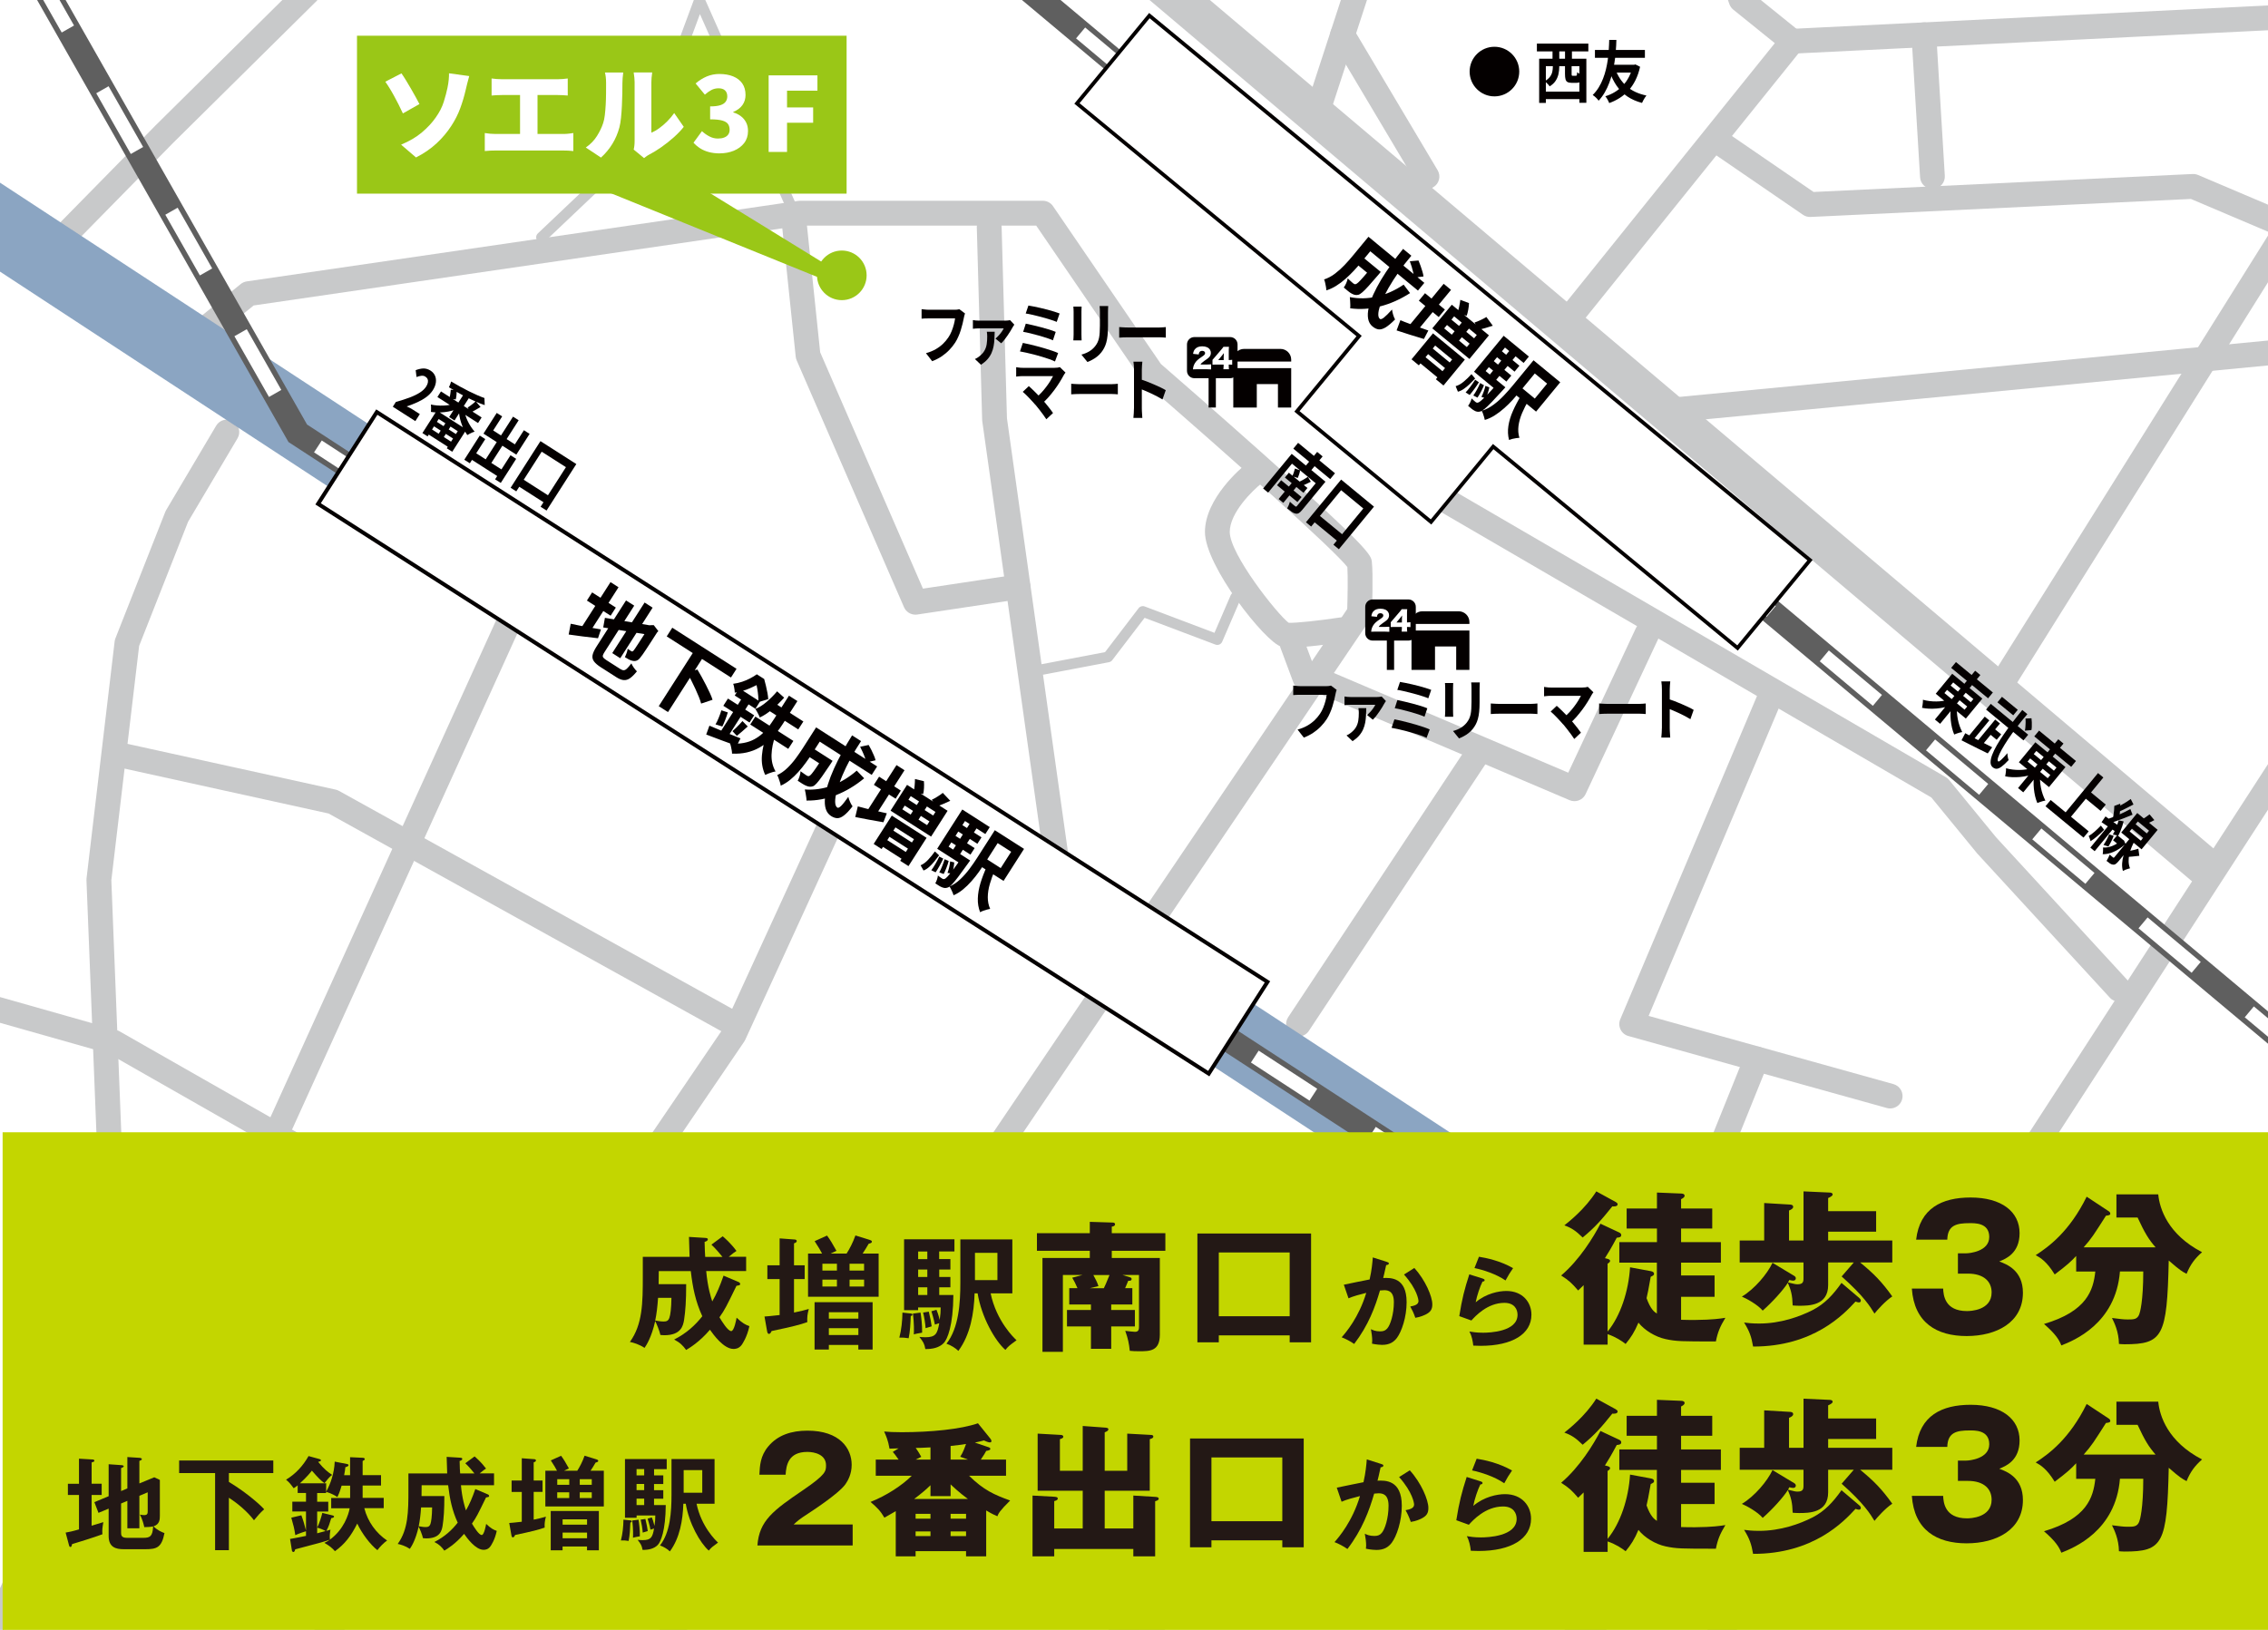 <?xml version="1.0" encoding="UTF-8"?>
<svg xmlns="http://www.w3.org/2000/svg" xmlns:xlink="http://www.w3.org/1999/xlink" viewBox="0 0 640 460">
  <defs>
    <style>
      .cls-1, .cls-2, .cls-3, .cls-4 {
        fill: none;
      }

      .cls-5 {
        fill: #5f5f5f;
      }

      .cls-2 {
        stroke: #c8c9ca;
      }

      .cls-2, .cls-3 {
        stroke-width: 22.96px;
      }

      .cls-2, .cls-3, .cls-4 {
        stroke-miterlimit: 10;
      }

      .cls-6 {
        fill: #040000;
      }

      .cls-7 {
        fill: #8ba5c2;
      }

      .cls-8 {
        fill: #c8c9ca;
      }

      .cls-9 {
        fill: #231815;
      }

      .cls-10 {
        fill: #fff;
      }

      .cls-11 {
        fill: #c3d600;
      }

      .cls-3 {
        stroke: #636262;
      }

      .cls-12 {
        fill: #9ac717;
      }

      .cls-13 {
        clip-path: url(#clippath);
      }

      .cls-4 {
        stroke: #fff;
        stroke-dasharray: 42.28 42.28;
        stroke-width: 17.22px;
      }
    </style>
    <clipPath id="clippath">
      <rect class="cls-1" x="800" y="-30" width="449.79" height="460"/>
    </clipPath>
  </defs>
  <g id="_レイヤー_12" data-name="レイヤー 12">
    <rect class="cls-10" width="640" height="460"/>
  </g>
  <g id="_レイヤー_9" data-name="レイヤー 9">
    <path class="cls-8" d="M622.6,250.44c-1.25,0-2.52-.43-3.55-1.3L288.19-30.59c-2.32-1.96-2.61-5.43-.65-7.75,1.96-2.32,5.43-2.61,7.75-.65l330.86,279.74c2.32,1.96,2.61,5.43.65,7.75-1.09,1.29-2.64,1.95-4.2,1.95Z"/>
    <path class="cls-8" d="M484.95,464.92c-.65,0-1.31-.18-1.9-.56-1.62-1.05-2.09-3.22-1.03-4.84l160.73-248.11c1.05-1.62,3.22-2.08,4.84-1.03,1.62,1.05,2.09,3.22,1.03,4.84l-160.73,248.11c-.67,1.03-1.79,1.6-2.94,1.6Z"/>
    <path class="cls-8" d="M565.31,195.79c-.63,0-1.28-.17-1.85-.53-1.64-1.03-2.13-3.19-1.11-4.82l84.29-134.55c1.03-1.64,3.19-2.13,4.82-1.11,1.64,1.03,2.13,3.19,1.11,4.82l-84.29,134.55c-.66,1.06-1.8,1.64-2.97,1.64Z"/>
    <path class="cls-8" d="M469.98,119.41c-1.78,0-3.31-1.36-3.48-3.17-.18-1.92,1.23-3.63,3.15-3.82l179.62-17.2c1.92-.19,3.63,1.23,3.82,3.15.18,1.92-1.23,3.63-3.15,3.82l-179.62,17.2c-.11.01-.23.02-.34.02Z"/>
    <path class="cls-8" d="M444.28,91.5c-.77,0-1.55-.25-2.19-.77-1.51-1.21-1.74-3.42-.53-4.92l59.27-73.63-11.71-9.45c-.51-.41-.89-.96-1.11-1.57l-12.11-34.79c-.64-1.83.33-3.82,2.16-4.46,1.83-.64,3.82.33,4.46,2.16l11.78,33.85,13.65,11.02c1.5,1.21,1.74,3.41.53,4.92l-61.46,76.36c-.69.86-1.71,1.31-2.73,1.31Z"/>
    <path class="cls-8" d="M505.73,15.15c-1.85,0-3.4-1.46-3.49-3.33-.09-1.93,1.39-3.57,3.32-3.67L652.69.91c1.93-.08,3.57,1.39,3.67,3.32s-1.39,3.57-3.32,3.67l-147.13,7.24c-.06,0-.12,0-.18,0Z"/>
    <path class="cls-8" d="M545.31,53.32c-1.84,0-3.38-1.43-3.49-3.29l-2.42-40.01c-.12-1.93,1.35-3.59,3.28-3.7,1.93-.14,3.59,1.35,3.7,3.28l2.42,40.01c.12,1.93-1.35,3.59-3.28,3.7-.07,0-.14,0-.21,0Z"/>
    <path class="cls-8" d="M645.68,67.5c-.46,0-.92-.09-1.37-.28l-26.07-11.07-107.32,5.08c-.76.04-1.52-.18-2.14-.61l-25.8-17.69c-1.59-1.09-2-3.27-.91-4.87,1.09-1.59,3.27-2,4.87-.91l24.83,17.03,106.95-5.07c.52-.03,1.05.07,1.53.27l26.81,11.38c1.78.76,2.61,2.81,1.85,4.59-.57,1.33-1.86,2.13-3.22,2.13Z"/>
    <path class="cls-8" d="M372.83,31.82c-.36,0-.73-.06-1.09-.17-1.84-.6-2.84-2.57-2.24-4.41l9.69-29.73-14.01-11.49-32.3,11.51c-1.82.65-3.82-.3-4.47-2.12-.65-1.82.3-3.82,2.12-4.47l34.17-12.17c1.16-.41,2.44-.19,3.39.59l17.39,14.26c1.12.91,1.56,2.42,1.11,3.79l-10.44,32c-.48,1.48-1.85,2.42-3.33,2.42Z"/>
    <path class="cls-8" d="M402.67,53.33c-1.19,0-2.36-.61-3.01-1.71l-23.81-40.01c-.99-1.66-.44-3.81,1.22-4.8,1.66-.99,3.81-.44,4.8,1.22l23.81,40.01c.99,1.66.44,3.81-1.22,4.8-.56.33-1.18.49-1.79.49Z"/>
    <path class="cls-8" d="M189.6,463.5c-.67,0-1.36-.19-1.96-.6-1.6-1.08-2.02-3.26-.94-4.86l193.47-286.16c.1-3.14.22-9.09.04-11.85-3.61-4.72-31.94-30.12-57.56-52.31-.23-.2-.43-.42-.6-.67l-29.65-43.38h-66.41l-154.41,22.54-12.5,10.15c-1.5,1.22-3.71.99-4.92-.51-1.22-1.5-.99-3.71.51-4.92l13.25-10.76c.49-.4,1.08-.65,1.7-.75l155.62-22.72c.17-.02.34-.04.51-.04h68.51c1.16,0,2.24.57,2.89,1.53l30.44,44.53c2.29,1.99,15.65,13.6,28.9,25.42,30.25,27,30.43,28.6,30.63,30.46.4,3.56.06,13.41.02,14.52-.02.66-.23,1.29-.6,1.83l-194.04,287c-.68,1-1.78,1.54-2.9,1.54Z"/>
    <path class="cls-8" d="M298.44,248.44c-1.72,0-3.22-1.26-3.46-3.01l-17.8-126.58c-.02-.13-.03-.26-.03-.39l-1.51-54.37c-.05-1.93,1.47-3.54,3.4-3.6,1.92-.07,3.54,1.47,3.6,3.4l1.51,54.17,17.77,126.38c.27,1.91-1.06,3.68-2.98,3.95-.17.02-.33.03-.49.03Z"/>
    <path class="cls-8" d="M258.31,173.47c-1.38,0-2.65-.81-3.21-2.1l-30.29-69.67c-.14-.33-.23-.68-.27-1.03l-3.79-36.3c-.2-1.92,1.2-3.64,3.12-3.84,1.92-.2,3.64,1.2,3.84,3.12l3.73,35.77,29,66.71,26.32-3.96c1.91-.28,3.69,1.03,3.98,2.94.29,1.91-1.03,3.69-2.94,3.98l-28.98,4.35c-.17.03-.35.04-.52.04Z"/>
    <path class="cls-8" d="M364.26,182.73c-1.16,0-2.1-.07-2.73-.24-4.47-1.22-21.51-22.77-21.51-32.35s10.51-18.33,11.71-19.27c1.52-1.19,3.72-.92,4.91.6,1.19,1.52.92,3.72-.6,4.91-2.51,1.97-9.02,8.29-9.02,13.75,0,6.24,13.27,23.07,16.61,25.63,1.91.13,8.93-.64,14.64-1.51,1.91-.29,3.7,1.02,3.99,2.93.29,1.91-1.02,3.7-2.93,3.99-4.23.65-10.97,1.56-15.08,1.56Z"/>
    <path class="cls-8" d="M368.29,194.99c-1.42,0-2.76-.87-3.28-2.28l-3.74-10.05c-.67-1.81.25-3.83,2.06-4.5,1.81-.67,3.83.25,4.5,2.06l3.74,10.05c.67,1.81-.25,3.83-2.06,4.5-.4.15-.81.22-1.22.22Z"/>
    <path class="cls-8" d="M294.26,190.42c-.71,0-1.33-.5-1.47-1.22-.15-.81.38-1.6,1.19-1.75l17.85-3.4,9.47-12.4c.4-.53,1.1-.73,1.72-.49l19.69,7.44,4.57-10.6c.33-.76,1.21-1.11,1.97-.78.76.33,1.11,1.21.78,1.97l-5.14,11.92c-.32.74-1.16,1.09-1.91.81l-19.99-7.55-9.14,11.96c-.22.29-.55.49-.91.56l-18.42,3.5c-.09.02-.19.03-.28.03Z"/>
    <path class="cls-8" d="M152.8,68.47c-.4,0-.79-.16-1.09-.47-.57-.6-.54-1.55.06-2.12l30.2-28.65L195.98-.52c.21-.57.75-.96,1.36-.98.61-.06,1.17.33,1.42.89l25.43,57.24c.34.76,0,1.64-.76,1.98-.76.34-1.64,0-1.98-.76L197.51,3.98l-12.85,34.63c-.08.21-.21.41-.37.57l-30.46,28.89c-.29.28-.66.41-1.03.41Z"/>
    <path class="cls-8" d="M17.78,70.47c-.89,0-1.77-.33-2.45-1-1.38-1.35-1.4-3.57-.04-4.95l28.62-29.14L84.45-4.73c1.37-1.36,3.59-1.35,4.95.03,1.36,1.37,1.35,3.59-.03,4.95l-40.51,40.07-28.58,29.11c-.69.7-1.59,1.05-2.5,1.05Z"/>
    <path class="cls-8" d="M0,460.08c-.49,0-.99-.1-1.47-.32-1.75-.81-2.52-2.89-1.71-4.65l30.27-65.45,1.71-29.55-4.4-111.67c0-.18,0-.37.02-.55l7.93-66.86c.04-.3.11-.59.22-.87l14.09-35.74c.07-.17.15-.34.25-.5l14.09-23.78c.98-1.66,3.13-2.21,4.8-1.23,1.66.99,2.21,3.13,1.23,4.79l-13.95,23.54-13.82,35.05-7.84,66.13,4.39,111.57c0,.11,0,.23,0,.34l-1.76,30.38c-.03.44-.13.87-.32,1.27L3.18,458.05c-.59,1.28-1.86,2.03-3.18,2.03Z"/>
    <path class="cls-8" d="M325.57,464.92c-.59,0-1.18-.15-1.73-.46L30.65,297.35l-36.89-10.45c-1.86-.53-2.94-2.46-2.41-4.32.53-1.86,2.46-2.94,4.32-2.41l37.29,10.57c.27.08.53.19.78.33l293.56,167.32c1.68.96,2.26,3.09,1.31,4.77-.65,1.13-1.83,1.77-3.04,1.77Z"/>
    <path class="cls-8" d="M88.67,469.76c-.68,0-1.36-.2-1.96-.61-1.6-1.09-2.01-3.26-.93-4.86l118.28-174.02,27.18-59.28c.81-1.76,2.88-2.53,4.64-1.72,1.76.81,2.53,2.88,1.72,4.64l-27.3,59.55c-.08.18-.18.35-.29.51l-118.45,174.27c-.68,1-1.78,1.53-2.9,1.53Z"/>
    <path class="cls-8" d="M206.45,292.15c-.57,0-1.16-.14-1.69-.44l-112.05-62.12-58.5-12.87c-1.89-.42-3.08-2.28-2.67-4.17.42-1.89,2.28-3.08,4.17-2.67l59,12.97c.33.07.65.19.95.36l112.5,62.36c1.69.94,2.3,3.07,1.36,4.76-.64,1.15-1.83,1.8-3.06,1.8Z"/>
    <path class="cls-8" d="M79.36,320.54c-.48,0-.98-.1-1.44-.31-1.76-.8-2.54-2.87-1.74-4.63l65.54-144.33c.8-1.76,2.87-2.54,4.63-1.74,1.76.8,2.54,2.87,1.74,4.63l-65.54,144.33c-.59,1.29-1.86,2.05-3.19,2.05Z"/>
    <path class="cls-8" d="M312.74,469.76c-.67,0-1.35-.19-1.96-.6-1.6-1.08-2.02-3.26-.94-4.86l87.04-128.9c1.08-1.6,3.26-2.02,4.86-.94,1.6,1.08,2.02,3.26.94,4.86l-87.04,128.9c-.68,1-1.78,1.54-2.9,1.54Z"/>
    <path class="cls-8" d="M451.95,466.7c-.72,0-1.44-.22-2.07-.68l-91.67-67.33c-1.56-1.14-1.89-3.33-.75-4.89,1.14-1.56,3.33-1.89,4.89-.75l91.67,67.33c1.56,1.14,1.89,3.33.75,4.89-.69.93-1.75,1.43-2.82,1.43Z"/>
    <path class="cls-8" d="M347.54,413.98c-.63,0-1.28-.17-1.85-.53l-36.67-22.96-9.86,15.65c-.5.79-1.29,1.35-2.2,1.55-.91.2-1.86.04-2.65-.47l-45.83-29.29c-1.63-1.04-2.11-3.21-1.06-4.83,1.04-1.63,3.21-2.11,4.83-1.06l42.86,27.39,9.84-15.63c1.03-1.63,3.18-2.13,4.82-1.1l39.63,24.81c1.64,1.03,2.13,3.19,1.11,4.82-.66,1.06-1.8,1.64-2.97,1.64Z"/>
    <path class="cls-8" d="M597.97,282.72c-.95,0-1.89-.38-2.58-1.13l-37.38-40.64s-.09-.1-.13-.15l-12.88-15.73-141.12-82.16c-1.67-.97-2.24-3.12-1.26-4.79.97-1.67,3.12-2.24,4.79-1.26l141.67,82.48c.36.21.68.48.95.81l13.22,16.14,37.31,40.57c1.31,1.42,1.22,3.64-.21,4.95-.67.62-1.52.92-2.37.92Z"/>
    <path class="cls-8" d="M444.28,226.11c-.46,0-.92-.09-1.37-.28l-71.29-30.32c-1.78-.76-2.61-2.81-1.85-4.59.76-1.78,2.81-2.61,4.59-1.85l68.18,29,19.09-40.8c.82-1.75,2.9-2.51,4.65-1.69,1.75.82,2.51,2.9,1.69,4.65l-20.52,43.86c-.59,1.27-1.85,2.02-3.17,2.02Z"/>
    <path class="cls-8" d="M366.42,292.52c-.66,0-1.33-.19-1.93-.58-1.61-1.07-2.05-3.24-.99-4.85l50.12-75.71c1.07-1.61,3.24-2.05,4.85-.99,1.61,1.07,2.05,3.24.99,4.85l-50.12,75.71c-.67,1.02-1.79,1.57-2.92,1.57Z"/>
    <path class="cls-8" d="M533.38,312.84c-.31,0-.63-.04-.94-.13l-72.94-20.32c-.97-.27-1.78-.95-2.21-1.85s-.46-1.96-.07-2.88l38.83-91.81c.75-1.78,2.81-2.61,4.59-1.86,1.78.75,2.61,2.81,1.86,4.59l-37.28,88.14,69.1,19.25c1.86.52,2.95,2.45,2.43,4.31-.43,1.55-1.84,2.56-3.37,2.56Z"/>
    <path class="cls-8" d="M471.69,361.83c-.44,0-.88-.08-1.31-.25-1.79-.72-2.66-2.76-1.94-4.55l23.99-59.49c.72-1.79,2.76-2.66,4.55-1.94,1.79.72,2.66,2.76,1.94,4.55l-23.99,59.49c-.55,1.36-1.86,2.19-3.25,2.19Z"/>
  </g>
  <g id="_レイヤー_13" data-name="レイヤー 13">
    <rect class="cls-7" x="238.54" y="-95.12" width="21" height="644.72" transform="translate(-77.51 311.05) rotate(-56.77)"/>
  </g>
  <g id="_レイヤー_7" data-name="レイヤー 7">
    <g>
      <path class="cls-5" d="M642.39,295.5c-.79,0-1.59-.27-2.25-.82L250.05-32.11c-1.48-1.24-1.68-3.45-.44-4.93,1.24-1.48,3.45-1.68,4.93-.43l390.09,326.79c1.48,1.24,1.68,3.45.44,4.93-.69.83-1.69,1.25-2.68,1.25Z"/>
      <g>
        <path class="cls-10" d="M618.45,274.55l-14.99-12.56,2.57-3.07,14.99,12.56-2.57,3.07ZM588.47,249.44l-14.99-12.56,2.57-3.07,14.99,12.56-2.57,3.07ZM558.48,224.32l-14.99-12.56,2.57-3.07,14.99,12.56-2.57,3.07ZM528.5,199.2l-14.99-12.56,2.57-3.07,14.99,12.56-2.57,3.07ZM498.52,174.09l-14.99-12.56,2.57-3.07,14.99,12.56-2.57,3.07ZM468.54,148.97l-14.99-12.56,2.57-3.07,14.99,12.56-2.57,3.07ZM438.56,123.86l-14.99-12.56,2.57-3.07,14.99,12.56-2.57,3.07ZM408.58,98.74l-14.99-12.56,2.57-3.07,14.99,12.56-2.57,3.07ZM378.6,73.62l-14.99-12.56,2.57-3.07,14.99,12.56-2.57,3.07ZM348.62,48.51l-14.99-12.56,2.57-3.07,14.99,12.56-2.57,3.07ZM318.64,23.39l-14.99-12.56,2.57-3.07,14.99,12.56-2.57,3.07ZM288.66-1.72l-14.99-12.56,2.57-3.07,14.99,12.56-2.57,3.07Z"/>
        <rect class="cls-10" x="636.55" y="283.79" width="4" height="10" transform="translate(7.14 592.86) rotate(-50.05)"/>
      </g>
    </g>
    <g>
      <path class="cls-5" d="M593.8,457.83c-.65,0-1.32-.18-1.91-.57L81.41,124.76l-.42-.74L-8.33-33.06c-.96-1.68-.37-3.82,1.31-4.77,1.68-.96,3.82-.37,4.77,1.31L86.65,119.82l509.06,331.57c1.62,1.05,2.08,3.22,1.02,4.84-.67,1.03-1.79,1.59-2.94,1.59Z"/>
      <g>
        <rect class="cls-10" x="587.61" y="446.6" width="4" height="10" transform="translate(-110.58 699.23) rotate(-56.93)"/>
        <path class="cls-10" d="M567.8,439.78l-16.52-10.76,2.18-3.35,16.52,10.76-2.18,3.35ZM534.76,418.26l-16.52-10.76,2.18-3.35,16.52,10.76-2.18,3.35ZM501.71,396.73l-16.52-10.76,2.18-3.35,16.52,10.76-2.18,3.35ZM468.66,375.21l-16.52-10.76,2.18-3.35,16.52,10.76-2.18,3.35ZM435.62,353.68l-16.52-10.76,2.18-3.35,16.52,10.76-2.18,3.35ZM402.57,332.15l-16.52-10.76,2.18-3.35,16.52,10.76-2.18,3.35ZM369.52,310.63l-16.52-10.76,2.18-3.35,16.52,10.76-2.18,3.35ZM336.47,289.1l-16.52-10.76,2.18-3.35,16.52,10.76-2.18,3.35ZM303.43,267.58l-16.52-10.76,2.18-3.35,16.52,10.76-2.18,3.35ZM270.38,246.05l-16.52-10.76,2.18-3.35,16.52,10.76-2.18,3.35ZM237.33,224.53l-16.52-10.76,2.18-3.35,16.52,10.76-2.18,3.35ZM204.28,203l-16.52-10.76,2.18-3.35,16.52,10.76-2.18,3.35ZM171.24,181.48l-16.52-10.76,2.18-3.35,16.52,10.76-2.18,3.35ZM138.19,159.95l-16.52-10.76,2.18-3.35,16.52,10.76-2.18,3.35ZM105.14,138.43l-16.52-10.76,2.18-3.35,16.52,10.76-2.18,3.35ZM75.9,112.03l-9.75-17.14,3.48-1.98,9.75,17.14-3.48,1.98ZM56.4,77.74l-9.75-17.14,3.48-1.98,9.75,17.14-3.48,1.98ZM36.91,43.46l-9.75-17.14,3.48-1.98,9.75,17.14-3.48,1.98ZM17.41,9.17L7.67-7.97l3.48-1.98L20.89,7.2l-3.48,1.98Z"/>
      </g>
    </g>
  </g>
  <g id="_レイヤー_8" data-name="レイヤー 8">
    <g>
      <rect class="cls-10" x="208.34" y="60.47" width="30.74" height="298.38" transform="translate(-73.46 285.1) rotate(-57.39)"/>
      <path class="cls-6" d="M341.26,303.78L88.99,142.37l17.17-26.83,252.27,161.41-17.17,26.83ZM90.53,142.03l250.4,160.21,15.97-24.96L106.5,117.07l-15.97,24.96Z"/>
    </g>
    <g>
      <path class="cls-6" d="M161.06,176.04c.68.15,1.49.32,2.41.5.93.19,1.92.37,2.97.55,1.05.18,2.1.37,3.14.55l-.83,2.49c-1.42-.15-2.86-.32-4.31-.51-1.45-.19-2.77-.37-3.97-.54l.58-3.05ZM172.28,164.29l2.26,1.45-8.58,13.4-2.26-1.45,8.58-13.4ZM167.09,167.19l6.69,4.28-1.47,2.3-6.69-4.28,1.47-2.3ZM176.66,169.46l2.31,1.47-8.38,13.1c-.25.39-.41.7-.47.94s-.01.45.15.65c.17.2.45.43.85.69.12.08.31.2.58.37.26.17.56.36.89.57.33.21.66.42.99.63s.63.4.89.57c.26.17.46.29.6.38.36.23.68.34.96.33.28-.01.58-.17.9-.48.33-.3.74-.79,1.24-1.46.13.35.35.74.66,1.18s.6.79.9,1.07c-.72.89-1.37,1.54-1.95,1.94-.58.41-1.18.58-1.79.53-.61-.05-1.31-.33-2.09-.83-.13-.09-.35-.23-.65-.42s-.63-.4-.99-.63-.73-.46-1.09-.7c-.36-.23-.69-.44-.98-.63s-.5-.32-.62-.39c-.92-.59-1.57-1.15-1.96-1.68-.39-.54-.52-1.12-.4-1.76.13-.64.49-1.43,1.08-2.36l8.38-13.1ZM170.7,174.37l13.33,2.23-.46,2.64-13.35-2.16.48-2.71ZM181.9,170.05l2.26,1.45-9.13,14.27-2.26-1.45,9.13-14.27ZM183.4,176.57l-.16-.1.62-.03h.63l1.29,1.68-.34.35c-.61.96-1.17,1.83-1.68,2.61-.51.79-.96,1.47-1.35,2.07s-.72,1.09-1,1.48c-.28.39-.5.68-.65.86-.33.46-.66.76-1.01.91-.34.15-.71.2-1.11.13-.38-.05-.78-.2-1.2-.42-.41-.23-.78-.44-1.11-.65.17-.33.34-.72.5-1.18.16-.46.26-.85.3-1.19.17.13.34.25.53.38.18.13.32.22.42.28.12.08.24.11.34.11.11,0,.24-.1.38-.27.07-.09.23-.29.45-.62.23-.33.53-.78.89-1.35.37-.57.82-1.28,1.37-2.12.55-.84,1.18-1.82,1.89-2.94Z"/>
      <path class="cls-6" d="M195.66,184.04l2.61,1.67-9.77,15.26-2.61-1.67,9.77-15.26ZM189.71,177.16l18.13,11.6-1.57,2.45-18.13-11.6,1.57-2.45ZM193.89,189.83l2.9-.88c.38.62.78,1.31,1.2,2.07.42.75.83,1.52,1.22,2.3.39.78.76,1.53,1.1,2.25.34.72.59,1.36.76,1.93l-3.22,1.07c-.14-.55-.36-1.18-.65-1.91-.29-.72-.62-1.48-.99-2.28-.38-.79-.76-1.58-1.15-2.37-.39-.79-.78-1.52-1.17-2.19Z"/>
      <path class="cls-6" d="M200.2,204.81c.74.32,1.59.68,2.55,1.07.95.39,1.97.8,3.03,1.23,1.07.43,2.13.85,3.18,1.28l-1.07,2.11c-1.52-.54-3.03-1.09-4.54-1.66-1.5-.57-2.86-1.09-4.07-1.54l.91-2.49ZM203.57,200.47l1.81.59c-.2.67-.44,1.38-.73,2.12-.28.74-.56,1.36-.82,1.86l-1.92-.6c.3-.51.61-1.13.9-1.86.3-.73.55-1.43.75-2.1ZM209.91,196.23l2.1,1.35-6.96,10.88-2.35-.96,7.2-11.26ZM205.42,197.15l7.4,4.73-1.31,2.04-7.4-4.73,1.31-2.04ZM222.65,196.35l2.37,1.51-4.19,6.55c-.52.81-1.1,1.62-1.74,2.43-.64.81-1.37,1.58-2.19,2.3-.82.72-1.73,1.37-2.75,1.93-1.02.57-2.15.99-3.4,1.29-1.25.29-2.64.4-4.18.34,0-.25-.02-.54-.08-.89-.06-.35-.13-.71-.21-1.06-.08-.35-.17-.67-.28-.95,1.43.14,2.71.1,3.85-.12,1.13-.21,2.14-.56,3.01-1.04.87-.47,1.66-1.03,2.34-1.66.69-.63,1.3-1.31,1.82-2.02.53-.72,1-1.41,1.44-2.09l4.18-6.53ZM209.52,203.51l1.48,1.52c-.53.48-1.07.96-1.62,1.44-.55.49-1.03.89-1.45,1.21l-1.23-1.33c.29-.25.61-.54.95-.88.34-.34.67-.68,1.01-1.02.34-.35.62-.66.86-.95ZM213.56,190.3l1.27.82-.3.46.69.44-.4.63c-.87.5-1.95,1.04-3.22,1.6-1.27.56-2.69.98-4.27,1.24,0-.22,0-.49-.05-.8-.05-.31-.1-.62-.16-.93-.06-.3-.14-.56-.23-.77.89-.12,1.74-.31,2.54-.58.8-.27,1.56-.59,2.26-.96.71-.37,1.33-.75,1.87-1.14ZM208.62,194.27l5.84,3.74-1.29,2.02-5.84-3.74,1.29-2.02ZM213.15,202.24l10.73,6.87-1.44,2.24-10.73-6.87,1.44-2.24ZM213.96,190.56l1.68,1.07c.17.6.33,1.25.5,1.93.17.69.31,1.36.43,2.02.12.66.19,1.24.21,1.74l-2.77.85c.02-.48,0-1.05-.05-1.73-.06-.67-.14-1.35-.26-2.05-.12-.69-.26-1.31-.44-1.87l-.4-.26,1.1-1.72ZM219.29,195.11l1.99,1.79c-1.09,1.22-2.23,2.34-3.43,3.34s-2.35,1.76-3.45,2.25c-.07-.22-.18-.47-.32-.76-.15-.29-.3-.59-.47-.89s-.32-.55-.46-.75c1.01-.4,2.06-1.05,3.14-1.97,1.08-.91,2.08-1.92,3.01-3.02ZM218.78,207.7c-.64,1.77-1,3.53-1.06,5.28-.06,1.75.32,3.33,1.14,4.75-.27.04-.59.1-.94.21-.36.1-.71.22-1.06.36-.35.14-.66.28-.93.4-.79-1.7-1.1-3.55-.92-5.56.18-2,.68-4.11,1.5-6.32l2.26.88ZM218.39,198.3l8.31,5.32-1.44,2.24-8.77-5.61,1.9-1.95Z"/>
      <path class="cls-6" d="M230.3,205.29l2.55,1.63-3.82,5.96c-.48.75-1.04,1.56-1.67,2.42-.63.86-1.31,1.71-2.06,2.55-.75.84-1.54,1.6-2.38,2.28-.84.68-1.71,1.21-2.61,1.61-.02-.26-.1-.59-.22-.97-.12-.38-.25-.76-.38-1.14-.13-.38-.26-.67-.4-.87,1.03-.48,1.98-1.15,2.86-2,.88-.85,1.68-1.77,2.4-2.75.72-.98,1.36-1.91,1.93-2.79l3.8-5.94ZM232.59,213.23l2.35,1.5c-.14.21-.25.39-.34.54-.09.14-.17.26-.23.35-.94,1.41-1.72,2.56-2.35,3.44-.62.88-1.14,1.55-1.55,2-.41.45-.76.73-1.03.83-.37.13-.7.17-.99.14-.29-.04-.6-.12-.93-.26-.3-.12-.66-.3-1.08-.56-.42-.26-.86-.54-1.34-.87.21-.36.39-.79.55-1.3.15-.51.24-.97.25-1.38.35.26.67.5.98.71.31.21.54.38.71.48.13.09.26.15.39.18.12.03.25.02.38-.03.17-.06.4-.27.7-.62.29-.35.71-.92,1.24-1.69.53-.77,1.22-1.8,2.07-3.1l.23-.37ZM241.77,217.5l2.09,2.16c-2.53,2.09-5.17,3.66-7.93,4.74-2.76,1.07-5.54,1.59-8.34,1.54,0-.25-.02-.56-.08-.95-.06-.39-.12-.78-.19-1.18-.07-.39-.14-.73-.21-1,2.61.19,5.17-.18,7.65-1.1,2.49-.92,4.83-2.33,7-4.22ZM228.86,210.84l4.67,2.99-1.41,2.2-4.67-2.99,1.41-2.2ZM231.91,206.32l15.61,9.99-1.53,2.38-15.61-9.98,1.53-2.39ZM240.43,207.53l2.55,1.63c-1.09,1.64-2.08,3.29-2.98,4.96-.9,1.67-1.67,3.27-2.32,4.8s-1.15,2.93-1.5,4.2c-.35,1.27-.53,2.32-.51,3.16.01.84.22,1.39.62,1.65.23.15.58-.02,1.07-.49.48-.47,1.15-1.32,2.02-2.55.11.45.28.93.5,1.43.22.5.45.92.7,1.25-.92,1.18-1.72,2.03-2.4,2.55-.68.53-1.3.79-1.87.79-.57,0-1.17-.21-1.8-.61-.73-.47-1.22-1.14-1.49-2.01-.27-.87-.34-1.9-.22-3.08.12-1.18.4-2.47.84-3.88s1.01-2.88,1.7-4.41c.69-1.54,1.47-3.09,2.34-4.67.87-1.58,1.79-3.15,2.77-4.71ZM242.72,210.76l2.41-.51c.26.43.51.91.77,1.43.25.53.49,1.04.71,1.54.22.5.37.95.46,1.35l-2.59.62c-.08-.38-.22-.82-.4-1.34-.18-.52-.39-1.05-.64-1.59-.24-.54-.48-1.04-.72-1.5Z"/>
      <path class="cls-6" d="M242.07,227.58c.67.2,1.45.41,2.34.62.89.21,1.84.43,2.84.66,1,.23,2,.46,3,.68l-.96,2.52c-1.36-.22-2.73-.47-4.12-.73-1.39-.26-2.67-.51-3.83-.74l.73-3.01ZM252.98,215.93l2.26,1.45-8.59,13.42-2.26-1.45,8.59-13.42ZM251.66,230.19l9.81,6.27-5.11,7.98-2.34-1.5,3.89-6.09-5.22-3.34-3.91,6.11-2.24-1.44,5.12-8ZM248.07,219.2l6.13,3.92-1.47,2.3-6.13-3.92,1.47-2.3ZM249.38,236.47l7.38,4.72-1.22,1.9-7.38-4.72,1.22-1.9ZM251.1,233.79l7.38,4.72-1.11,1.74-7.38-4.72,1.11-1.74ZM255.96,221.51l11.44,7.32-4.66,7.28-11.44-7.32,4.66-7.28ZM255.3,227.36l-.67,1.05,6.98,4.46.67-1.05-6.98-4.46ZM257,224.69l-.65,1.01,6.98,4.46.65-1.01-6.98-4.46ZM259.72,225.6l2.22,1.42-3.32,5.2-2.22-1.42,3.32-5.2ZM258.18,219.86l2.54.62c.05.6.06,1.25.02,1.93-.04.69-.12,1.26-.24,1.71l-2.69-.61c.12-.43.22-.99.28-1.69.06-.69.1-1.35.1-1.98ZM266.05,223.78l2.11,2.23c-.67.31-1.33.6-1.98.88-.65.28-1.21.51-1.71.69l-1.55-1.85c.49-.24,1.04-.54,1.63-.91.6-.37,1.1-.72,1.5-1.05Z"/>
      <path class="cls-6" d="M263.82,240.3l1.18,1.1c-.45.61-.91,1.2-1.38,1.78-.48.58-.96,1.09-1.46,1.53-.5.44-1.02.77-1.55.97l-.83-1.47c.72-.3,1.42-.81,2.1-1.53.68-.72,1.33-1.52,1.94-2.38ZM265.04,241.74l1.14.59c-.29.63-.64,1.31-1.04,2.03-.4.72-.78,1.33-1.12,1.83l-1.22-.58c.37-.48.76-1.09,1.17-1.8.41-.71.77-1.4,1.08-2.06ZM271.72,241.54l2.04,1.31c-.29.42-.48.69-.57.8-1.13,1.58-2.05,2.85-2.79,3.82-.73.96-1.32,1.68-1.78,2.15-.45.47-.84.76-1.15.86-.32.12-.61.16-.87.14-.26-.03-.53-.1-.82-.22-.23-.09-.5-.23-.83-.43-.33-.2-.67-.43-1.02-.67.18-.31.34-.67.48-1.09.14-.42.23-.79.25-1.12.25.2.48.37.69.52.21.14.38.26.52.35.12.08.23.13.34.14.1.02.22,0,.36-.04.19-.07.48-.3.85-.71.37-.41.89-1.04,1.55-1.91.66-.87,1.5-2.05,2.51-3.55l.22-.34ZM265.66,237.66l6.91,4.42-1.2,1.88-6.91-4.42,1.2-1.88ZM266.55,242.5l1.15.48c-.15.62-.36,1.28-.64,1.97-.27.69-.52,1.27-.76,1.72l-1.25-.46c.26-.46.53-1.04.81-1.73.28-.69.51-1.36.69-1.98ZM271.54,228.46l7.76,4.97-1.25,1.96-5.74-3.67-5.16,8.06-2.02-1.29,6.42-10.03ZM268.12,243.11l1.16.29c-.04.54-.12,1.11-.24,1.7s-.25,1.08-.4,1.49l-1.27-.24c.16-.41.32-.91.46-1.52.14-.6.24-1.17.29-1.71ZM268.78,235.36l6.25,4-1.18,1.84-6.25-4,1.18-1.84ZM280.73,234.31l2.22,1.42-4.99,7.8c-.52.81-1.1,1.66-1.74,2.56-.64.9-1.34,1.78-2.1,2.63-.75.86-1.55,1.63-2.39,2.32-.84.69-1.72,1.23-2.64,1.63-.06-.21-.16-.47-.29-.79-.14-.32-.29-.63-.44-.94-.15-.31-.3-.55-.43-.73,1.12-.5,2.15-1.2,3.1-2.11.95-.9,1.81-1.89,2.6-2.95.79-1.06,1.49-2.08,2.11-3.05l4.99-7.8ZM274.12,231.73l1.96,1.26-5.83,9.12-1.96-1.26,5.83-9.12ZM270.72,232.32l6.25,4-1.16,1.82-6.25-4,1.16-1.82ZM280.76,245.53c-.59,1.33-1.07,2.65-1.44,3.95-.38,1.3-.57,2.54-.58,3.73,0,1.19.21,2.29.67,3.3-.26.04-.56.11-.92.21s-.7.21-1.04.33c-.34.13-.63.26-.87.41-.48-1.24-.7-2.54-.65-3.92.04-1.38.3-2.82.75-4.32.46-1.5,1.06-3.07,1.8-4.7l2.29,1.01ZM281.89,235.05l7.08,4.53-5.78,9.04-7.08-4.53,1.41-2.21,4.87,3.12,2.95-4.61-4.87-3.12,1.42-2.22Z"/>
    </g>
    <g>
      <path class="cls-6" d="M110.84,114.8l.87-1.36c1.48-.41,2.78-.83,3.92-1.26,1.14-.43,2.09-.9,2.87-1.4.78-.5,1.36-1.06,1.75-1.67.25-.38.4-.76.48-1.11.07-.36.06-.68-.06-.97-.11-.29-.32-.53-.63-.73-.34-.22-.73-.3-1.17-.24-.44.06-.89.17-1.33.35l-.24-1.94c.83-.31,1.57-.47,2.23-.48.66,0,1.31.2,1.95.6.6.38,1.02.87,1.28,1.46.25.59.33,1.24.23,1.94-.1.7-.39,1.42-.86,2.16-.46.71-1.07,1.35-1.83,1.91-.76.56-1.62,1.05-2.56,1.48-.95.43-1.94.82-2.98,1.16.28.12.56.25.87.41.3.16.56.3.79.45l2.05,1.31-1.27,1.98-6.35-4.06Z"/>
      <path class="cls-6" d="M123.26,115.87l8.37,5.36-4.01,6.27-1.54-.98,3.09-4.83-5.37-3.43-3.13,4.9-1.47-.94,4.05-6.34ZM121.02,120.64l7.11,4.55-.92,1.44-7.11-4.55.92-1.44ZM122.39,118.49l7.11,4.55-.81,1.26-7.11-4.55.81-1.26ZM128.47,113.81l.81,1.49c-.58.26-1.2.47-1.85.64-.65.17-1.31.29-1.98.37-.67.08-1.33.11-1.98.1-.65-.01-1.28-.06-1.87-.16.02-.18.03-.4.04-.66,0-.26,0-.51,0-.77,0-.25-.02-.47-.05-.65.55.12,1.12.21,1.72.26.6.05,1.21.06,1.82.04.61-.02,1.2-.09,1.76-.19s1.09-.26,1.57-.46ZM126.05,118.89l1.45.93-2.87,4.48-1.45-.93,2.87-4.48ZM124.44,110.47l11.47,7.34-1.01,1.58-11.47-7.34,1.01-1.58ZM136.7,112.34l.08,1.99c-.76-.25-1.56-.55-2.4-.93s-1.71-.78-2.59-1.23c-.88-.44-1.76-.91-2.62-1.4-.87-.49-1.7-.98-2.49-1.47.11-.21.23-.49.35-.81.12-.33.21-.6.27-.82.79.46,1.6.92,2.45,1.4.84.47,1.68.91,2.52,1.33s1.63.79,2.39,1.12c.76.33,1.44.61,2.06.82ZM131.09,110.91l1.52.97-4.35,6.8-1.52-.98,4.35-6.8ZM127.19,109.97l1.69.24c0,.41-.02.85-.07,1.32-.05.47-.12.88-.21,1.21l-1.81-.24c.1-.3.18-.69.26-1.18.08-.48.13-.94.15-1.36ZM131.01,115.51c.04.51.14,1.04.3,1.59.16.55.37,1.11.64,1.67.26.56.56,1.1.9,1.61.34.52.7,1,1.09,1.44-.2.05-.43.13-.68.24-.25.11-.5.23-.74.36-.24.13-.46.26-.65.37-.35-.5-.68-1.04-.98-1.63-.3-.59-.55-1.21-.76-1.85-.21-.65-.38-1.3-.49-1.96s-.18-1.32-.18-1.97l1.56.12ZM134.25,113.27l1.36,1.59c-.49.29-.97.57-1.43.84-.47.27-.88.5-1.25.69l-.98-1.35c.23-.15.48-.33.76-.53.27-.2.55-.41.82-.63.27-.22.51-.42.72-.62Z"/>
      <path class="cls-6" d="M135.38,122.93l1.56,1-4.36,6.82-1.56-1,4.36-6.82ZM133.57,127.41l8.75,5.59-1.2,1.87-8.75-5.6,1.2-1.87ZM144.77,117.59l1.59,1.02-8.45,13.21-1.59-1.02,8.45-13.21ZM140.17,116.54l1.54.98-2.54,3.97,6.12,3.92,2.55-3.99,1.61,1.03-3.75,5.86-9.27-5.93,3.74-5.84ZM144.06,128.48l1.6,1.02-4.35,6.8-1.6-1.02,4.35-6.8Z"/>
      <path class="cls-6" d="M152.51,124.5l10.12,6.47-8.4,13.12-1.68-1.07,7.15-11.17-6.84-4.37-7.17,11.2-1.6-1.02,8.42-13.16ZM146.96,134.87l8.72,5.58-1.26,1.97-8.72-5.58,1.26-1.97Z"/>
    </g>
    <g>
      <path class="cls-6" d="M550.1,197.38l.69,1.6c-.68.26-1.38.48-2.09.64-.72.16-1.44.28-2.17.34-.73.06-1.44.08-2.15.05-.7-.03-1.37-.11-2-.24.04-.21.09-.46.13-.73.04-.28.08-.55.1-.83.02-.28.03-.52.02-.72.58.17,1.2.29,1.84.37.64.08,1.3.12,1.96.11.66,0,1.3-.06,1.93-.16.63-.1,1.21-.25,1.75-.44ZM557.36,189.3l1.47,1.21-11.35,13.77-1.47-1.21,11.35-13.77ZM550.89,190.15l8.5,7.01-4.65,5.64-8.5-7.01,4.65-5.64ZM549.43,194.71l-.74.89,5.69,4.69.74-.89-5.69-4.69ZM552.27,199.27c-.07.57-.09,1.16-.05,1.79.04.63.12,1.27.25,1.92.12.65.3,1.29.51,1.9.22.61.46,1.19.74,1.73-.21.03-.45.08-.73.15-.28.07-.55.16-.82.26-.27.1-.51.19-.72.28-.25-.59-.46-1.22-.62-1.9-.16-.68-.28-1.39-.35-2.11-.08-.73-.1-1.46-.08-2.2.02-.74.09-1.46.22-2.16l1.66.33ZM551.17,192.6l-.73.88,5.69,4.69.73-.88-5.69-4.69ZM551.95,186.86l10.41,8.58-1.35,1.64-10.41-8.59,1.35-1.64Z"/>
      <path class="cls-6" d="M554.57,206.93c.63.35,1.36.75,2.19,1.19.83.44,1.71.9,2.65,1.38.93.48,1.85.95,2.76,1.4l-1.25,1.73c-.87-.42-1.75-.85-2.63-1.29s-1.73-.86-2.55-1.28c-.82-.42-1.56-.79-2.23-1.13l1.06-2ZM560.07,202.25l1.29,1.06-4.87,5.91-1.29-1.06,4.87-5.91ZM563.02,203.08l1.35,1.11-5.5,6.67-1.35-1.11,5.5-6.67ZM561.77,198.65l10.56,8.7-1.33,1.61-10.56-8.7,1.33-1.61ZM562.36,205.32l2.35,1.93-1.27,1.54-2.35-1.93,1.27-1.54ZM570.66,200.37l1.43,1.18c-1.04,1.21-2.02,2.42-2.94,3.62s-1.75,2.35-2.48,3.45c-.73,1.09-1.34,2.09-1.83,2.97-.49.89-.82,1.62-1,2.19-.18.58-.17.95.04,1.11.12.1.38-.04.79-.41.41-.37,1.01-1.01,1.8-1.92,0,.33.02.67.09,1.04.06.37.15.67.26.9-.8.86-1.48,1.49-2.02,1.88-.54.39-1.01.58-1.39.59-.38,0-.75-.14-1.1-.43-.4-.33-.6-.8-.6-1.4,0-.61.16-1.32.47-2.14.31-.82.75-1.72,1.32-2.71.57-.98,1.23-2.02,1.99-3.11s1.57-2.22,2.45-3.37c.88-1.15,1.79-2.3,2.72-3.43ZM564.93,196.66l4.46,3.67-1.28,1.55-4.46-3.67,1.28-1.55ZM571.55,202.8l1.71-.09c.05.35.08.73.09,1.15,0,.41,0,.81,0,1.19s-.05.72-.12,1.01l-1.85.15c.08-.28.13-.62.16-1,.03-.39.05-.79.06-1.21.01-.42,0-.81-.04-1.19Z"/>
      <path class="cls-6" d="M573.55,216.71l.69,1.6c-.68.26-1.38.48-2.09.64-.72.16-1.44.28-2.17.34-.73.06-1.44.08-2.15.05-.7-.03-1.37-.11-2-.24.04-.21.09-.46.13-.73.04-.28.07-.55.1-.83.02-.28.03-.52.02-.72.58.17,1.2.29,1.84.37.64.08,1.3.12,1.96.11.66,0,1.3-.06,1.93-.16.63-.1,1.21-.25,1.75-.44ZM580.82,208.64l1.47,1.21-11.35,13.77-1.47-1.21,11.35-13.77ZM574.35,209.49l8.5,7.01-4.65,5.64-8.5-7.01,4.65-5.64ZM572.89,214.05l-.74.89,5.69,4.69.74-.89-5.69-4.69ZM575.73,218.61c-.07.57-.09,1.16-.05,1.79.04.63.12,1.27.25,1.92.12.65.3,1.29.51,1.9.22.61.46,1.19.74,1.73-.21.03-.45.08-.73.15-.28.07-.55.16-.82.26-.27.1-.51.19-.72.28-.25-.59-.46-1.22-.62-1.9-.16-.68-.28-1.39-.35-2.11-.08-.73-.1-1.46-.08-2.2.02-.74.09-1.46.22-2.16l1.66.33ZM574.63,211.94l-.73.88,5.69,4.69.73-.88-5.69-4.69ZM575.4,206.2l10.41,8.58-1.35,1.64-10.41-8.59,1.35-1.64Z"/>
      <path class="cls-6" d="M578.67,225.78l10.73,8.85-1.46,1.77-10.73-8.85,1.46-1.77ZM592.03,218.18l1.51,1.25-9.95,12.07-1.51-1.25,9.95-12.07ZM589.34,223.06l4.88,4.02-1.46,1.77-4.88-4.02,1.46-1.77Z"/>
      <path class="cls-6" d="M592.84,233.01l.92,1.18c-.64.65-1.3,1.27-1.99,1.85-.68.58-1.3,1.04-1.85,1.37-.02-.13-.06-.29-.12-.47-.06-.18-.13-.36-.2-.55-.07-.18-.14-.33-.2-.45.53-.3,1.1-.72,1.7-1.25.6-.54,1.18-1.1,1.73-1.67ZM595.27,232.67l1.22,1.01-5.4,6.55-1.22-1.01,5.4-6.55ZM594.14,230.41c.55.4,1.2.87,1.96,1.4.76.53,1.52,1.07,2.31,1.62l-1.16,1.46c-.74-.5-1.48-1-2.22-1.5-.74-.5-1.4-.95-2-1.34l1.12-1.64ZM598.9,236.87l.23.19.23.14.44,1c-1.17,1.02-2.31,1.77-3.4,2.23-1.1.46-2.12.68-3.05.65.03-.17.06-.37.08-.6.02-.23.03-.46.03-.7,0-.24,0-.43-.01-.59.81.07,1.66-.07,2.57-.42.91-.35,1.8-.91,2.67-1.66l.21-.25ZM595.17,235.47l1.28.44c-.19.52-.42,1.05-.7,1.6-.28.55-.54,1.02-.79,1.4l-1.38-.45c.27-.37.55-.84.85-1.39.3-.56.55-1.09.75-1.6ZM601.34,236.25l1.25,1.03-4.71,5.72c-.31.37-.58.64-.83.82-.25.17-.51.24-.8.2-.29-.03-.58-.14-.86-.33-.28-.19-.6-.43-.95-.72.15-.23.31-.52.48-.86.17-.34.3-.64.41-.92.19.18.39.34.57.5s.31.26.38.31c.08.06.14.09.19.08.05-.01.1-.05.17-.13l4.7-5.7ZM601.16,228.34l.62,1.59c-.74.31-1.53.63-2.36.96-.84.33-1.65.63-2.45.91-.8.28-1.52.5-2.17.67l-.35-1.22c.49-.15,1.03-.34,1.61-.56.58-.22,1.17-.46,1.78-.72.61-.27,1.19-.54,1.77-.82.57-.28,1.09-.55,1.55-.81ZM596.64,227.45l1.67-.62c0,.4,0,.82-.02,1.27-.02.45-.05.88-.09,1.3s-.12.79-.23,1.09l-1.85.72c.11-.31.2-.67.27-1.11.07-.43.13-.88.17-1.35.04-.46.07-.9.07-1.31ZM597.87,231.52l1.4.31c-.11.45-.25.93-.42,1.42-.17.5-.35.97-.54,1.42-.19.45-.37.83-.56,1.15l-1.55-.29c.2-.31.41-.69.61-1.15.2-.46.4-.93.58-1.43.19-.5.35-.98.48-1.44ZM597.47,235.69l1.69,1.39-1.2,1.45-1.69-1.39,1.2-1.45ZM601.27,225.5l.77,1.55c-.47.25-.96.5-1.45.76-.5.26-.98.5-1.45.73-.47.23-.89.42-1.26.57l-.54-1.26c.39-.19.82-.41,1.28-.67.46-.26.93-.54,1.41-.83.47-.3.89-.58,1.24-.85ZM603.11,229.46l5.75,4.74-4.53,5.5-5.75-4.74,4.53-5.5ZM602.42,237.24c-.32.56-.61,1.16-.88,1.8-.27.64-.49,1.3-.65,1.98-.16.68-.23,1.36-.22,2.05.01.68.14,1.35.39,1.99-.17.04-.38.09-.62.17-.24.07-.49.16-.74.26-.25.1-.47.2-.65.3-.19-.68-.26-1.39-.21-2.13.05-.74.17-1.48.38-2.21.21-.73.46-1.43.76-2.09.3-.66.6-1.27.9-1.81l1.54-.31ZM603.42,239.54l.27,1.99c-.64.08-1.29.15-1.94.21-.65.06-1.22.1-1.71.1l-.12-1.55c.34-.03.72-.09,1.13-.16.41-.08.83-.17,1.25-.28.42-.1.79-.21,1.12-.32ZM601.6,233.88l-.64.78,3.16,2.6.64-.78-3.16-2.6ZM603.27,231.85l-.63.76,3.16,2.6.63-.76-3.16-2.6ZM606.58,229.84l1.35,1.61c-.5.28-1,.53-1.5.75-.49.22-.93.41-1.3.56l-.92-1.32c.38-.22.78-.47,1.22-.77.44-.29.82-.57,1.14-.83Z"/>
    </g>
    <g>
      <polygon class="cls-10" points="510.75 158.09 324.34 4.4 303.9 29.19 383.52 94.83 365.98 116.1 403.82 147.3 421.35 126.03 490.32 182.88 510.75 158.09"/>
      <path class="cls-6" d="M490.39,183.62l-68.96-56.85-17.54,21.27-38.65-31.87,17.54-21.27-79.62-65.64,21.11-25.6,187.23,154.36-21.11,25.6ZM421.28,125.29l68.96,56.85,19.77-23.98L324.41,5.15l-19.77,23.98,79.62,65.64-17.54,21.27,37.03,30.53,17.54-21.27Z"/>
    </g>
    <g>
      <path class="cls-6" d="M386.15,66.81l2.33,1.92-4.5,5.46c-.57.69-1.22,1.43-1.94,2.21-.73.78-1.51,1.54-2.35,2.29-.84.75-1.72,1.4-2.64,1.98-.92.57-1.84,1-2.78,1.28,0-.26-.03-.59-.1-.99-.08-.4-.16-.79-.24-1.18-.08-.39-.18-.69-.29-.91,1.08-.36,2.11-.9,3.08-1.64.97-.74,1.88-1.56,2.71-2.44s1.58-1.73,2.25-2.54l4.49-5.44ZM387.48,74.97l2.15,1.77c-.16.2-.3.36-.4.49-.11.13-.2.24-.27.32-1.1,1.29-2.02,2.33-2.74,3.14-.72.8-1.32,1.4-1.78,1.8-.46.4-.84.63-1.13.71-.38.08-.71.09-1,.02-.29-.07-.58-.19-.9-.37-.29-.15-.62-.38-1-.69s-.79-.64-1.22-1.02c.25-.33.49-.74.7-1.23.21-.49.35-.93.42-1.34.31.3.61.57.89.83.28.25.49.44.64.56.12.1.24.17.36.22.12.04.24.05.38.01.18-.04.43-.22.77-.53.33-.32.81-.82,1.43-1.53.62-.7,1.43-1.65,2.43-2.83l.27-.33ZM396.08,80.32l1.82,2.4c-2.76,1.77-5.58,3.02-8.44,3.75-2.87.74-5.69.91-8.46.54.03-.24.05-.56.04-.95,0-.39-.03-.79-.05-1.19-.02-.4-.05-.74-.09-1.02,2.57.5,5.15.45,7.73-.17,2.58-.62,5.07-1.73,7.46-3.35ZM384.05,72.15l4.28,3.53-1.66,2.02-4.28-3.53,1.66-2.02ZM387.63,68.04l14.3,11.79-1.8,2.18-14.3-11.79,1.8-2.19ZM395.94,70.25l2.33,1.92c-1.28,1.5-2.46,3.02-3.55,4.57-1.09,1.55-2.05,3.04-2.88,4.49-.83,1.44-1.49,2.77-1.99,3.98-.5,1.21-.8,2.24-.89,3.08s.05,1.41.42,1.71c.21.17.58.06,1.12-.35.53-.41,1.3-1.17,2.31-2.29.06.46.16.96.32,1.48.16.53.34.96.54,1.32-1.06,1.06-1.95,1.81-2.69,2.25s-1.39.62-1.95.55-1.14-.34-1.72-.82c-.67-.55-1.08-1.28-1.24-2.18-.16-.9-.11-1.93.15-3.08.26-1.16.69-2.4,1.3-3.75.61-1.34,1.35-2.73,2.21-4.18.87-1.44,1.83-2.9,2.88-4.36s2.16-2.91,3.32-4.34ZM397.83,73.74l2.45-.22c.2.46.4.96.59,1.51.19.55.36,1.09.52,1.61.16.52.26.99.3,1.39l-2.65.31c-.04-.38-.11-.84-.23-1.38-.12-.54-.27-1.09-.44-1.66-.17-.57-.35-1.09-.54-1.58Z"/>
      <path class="cls-6" d="M395.17,90.36c.64.28,1.39.58,2.25.89s1.77.65,2.74,1c.97.35,1.93.7,2.9,1.03l-1.25,2.39c-1.32-.38-2.66-.79-4-1.22-1.35-.43-2.59-.83-3.71-1.2l1.08-2.9ZM407.39,80.1l2.07,1.71-10.14,12.29-2.07-1.71,10.14-12.3ZM404.38,94.09l8.98,7.4-6.03,7.31-2.15-1.77,4.59-5.57-4.78-3.94-4.61,5.59-2.06-1.7,6.05-7.33ZM401.35,100.06l6.76,5.57-1.44,1.74-6.76-5.57,1.44-1.74ZM402.12,82.75l5.61,4.62-1.74,2.11-5.61-4.62,1.74-2.11ZM403.38,97.6l6.76,5.57-1.31,1.59-6.76-5.57,1.31-1.59ZM409.68,86l10.48,8.64-5.5,6.67-10.48-8.64,5.5-6.67ZM408.32,91.72l-.79.96,6.39,5.27.79-.96-6.39-5.27ZM412.93,90.51l2.04,1.68-3.92,4.76-2.04-1.68,3.92-4.76ZM410.34,89.28l-.76.93,6.39,5.27.76-.93-6.39-5.27ZM412.09,84.62l2.44.92c-.02.6-.09,1.24-.22,1.92-.12.68-.27,1.23-.44,1.67l-2.59-.93c.18-.41.34-.96.48-1.64s.26-1.33.33-1.95ZM419.43,89.46l1.82,2.47c-.71.23-1.4.44-2.07.64-.67.2-1.27.36-1.78.48l-1.32-2.02c.52-.17,1.09-.41,1.73-.7.64-.29,1.17-.58,1.61-.86Z"/>
      <path class="cls-6" d="M415.23,105.6l1.04,1.23c-.51.55-1.04,1.08-1.58,1.6-.54.52-1.09.96-1.64,1.34-.55.38-1.1.64-1.65.78l-.64-1.56c.75-.21,1.51-.63,2.27-1.27.76-.63,1.5-1.35,2.21-2.13ZM416.27,107.17l1.06.72c-.36.59-.79,1.22-1.28,1.89-.49.67-.93,1.23-1.33,1.69l-1.14-.72c.42-.44.88-.99,1.37-1.65.49-.66.93-1.3,1.32-1.92ZM422.93,107.77l1.87,1.54c-.34.38-.56.63-.66.73-1.31,1.43-2.38,2.58-3.22,3.46s-1.52,1.51-2.02,1.93c-.51.41-.92.65-1.24.72-.33.08-.63.09-.88.03-.26-.05-.52-.16-.78-.32-.22-.11-.47-.29-.78-.53-.3-.24-.61-.5-.94-.79.21-.28.41-.62.61-1.02.19-.4.32-.76.38-1.08.23.23.44.43.63.6.19.17.35.3.47.41.11.09.22.15.32.18.1.03.22.03.37,0,.2-.04.51-.24.93-.6.42-.36,1.01-.93,1.77-1.71.76-.78,1.73-1.86,2.92-3.22l.26-.32ZM417.68,108.11l1.08.61c-.23.6-.52,1.23-.87,1.88-.35.65-.67,1.19-.96,1.62l-1.18-.6c.31-.43.65-.97,1.01-1.62.36-.65.67-1.28.92-1.89ZM417.37,103.19l6.33,5.22-1.42,1.72-6.33-5.22,1.42-1.72ZM424.32,94.77l7.11,5.86-1.48,1.8-5.26-4.34-6.09,7.39-1.85-1.53,7.57-9.19ZM419.17,108.9l1.11.42c-.11.53-.26,1.08-.45,1.65-.19.57-.38,1.04-.57,1.43l-1.23-.39c.21-.38.42-.87.64-1.45.21-.58.38-1.13.5-1.66ZM432.74,101.68l2.04,1.68-5.89,7.15c-.61.74-1.29,1.52-2.03,2.34s-1.54,1.6-2.4,2.36c-.85.76-1.74,1.43-2.65,2.01s-1.85,1.02-2.82,1.3c-.03-.21-.1-.48-.2-.82-.1-.33-.21-.66-.32-.98s-.23-.58-.34-.78c1.17-.36,2.28-.94,3.33-1.72,1.05-.78,2.03-1.66,2.94-2.62.91-.96,1.73-1.89,2.46-2.78l5.89-7.15ZM420.75,101.28l5.72,4.72-1.39,1.69-5.72-4.72,1.39-1.69ZM426.49,98.33l1.8,1.48-6.88,8.35-1.8-1.48,6.88-8.35ZM423.04,98.5l5.72,4.72-1.37,1.67-5.72-4.72,1.37-1.67ZM431.43,112.82c-.74,1.25-1.38,2.5-1.91,3.75s-.87,2.46-1.02,3.63c-.15,1.18-.07,2.3.26,3.36-.26.01-.57.04-.94.1s-.72.12-1.07.21c-.35.09-.66.19-.92.3-.33-1.29-.39-2.61-.18-3.97.21-1.36.63-2.76,1.27-4.2.63-1.44,1.42-2.92,2.35-4.45l2.15,1.28ZM433.8,102.55l6.48,5.34-6.82,8.28-6.48-5.34,1.66-2.02,4.46,3.68,3.48-4.22-4.46-3.68,1.68-2.04Z"/>
    </g>
    <g>
      <path class="cls-6" d="M364.5,128.09l8.49,7-1.33,1.61-7.08-5.84-6.73,8.17-1.41-1.16,8.06-9.78ZM361.53,135.54l5.75,4.74-1.16,1.41-5.75-4.74,1.16-1.41ZM365.06,135.67l1.32,1.09-4.25,5.16-1.32-1.09,4.25-5.16ZM363.7,133.41l5.24,4.32-1.12,1.36-5.24-4.32,1.12-1.36ZM372.59,134.76l1.44,1.19-6.61,8.02c-.35.42-.66.71-.94.86-.28.15-.59.19-.92.12-.35-.07-.71-.24-1.07-.5-.37-.26-.79-.59-1.27-.98.15-.25.3-.55.45-.91.14-.36.25-.68.33-.96.19.17.38.35.57.52.2.18.38.33.55.47.17.13.29.22.34.27.11.09.2.13.28.12.08-.01.16-.07.25-.18l6.61-8.02ZM365.42,132.23l1.45.51c-.05.35-.14.73-.27,1.13s-.25.74-.38,1.02l-1.57-.48c.15-.27.29-.62.43-1.03.14-.41.25-.79.34-1.15ZM366.31,124.98l10.41,8.59-1.35,1.64-10.41-8.59,1.35-1.64ZM369.05,134.57l.85,1.39c-.45.22-.88.43-1.3.64-.42.2-.8.37-1.15.5l-.68-1.2c.23-.11.48-.23.76-.38.28-.15.55-.31.81-.47.26-.16.5-.32.72-.47ZM371.69,127.54l1.54,1.27-4.12,5-1.54-1.27,4.12-5Z"/>
      <path class="cls-6" d="M378.45,135.35l9.27,7.64-9.91,12.02-1.54-1.27,8.44-10.23-6.26-5.16-8.46,10.26-1.47-1.21,9.93-12.05ZM371.69,144.98l7.99,6.58-1.49,1.8-7.99-6.58,1.49-1.8Z"/>
    </g>
  </g>
  <g id="_素材" data-name="素材">
    <g>
      <path class="cls-6" d="M272.32,88.45c-.08.18-.14.39-.2.64s-.11.48-.15.69c-.09.46-.2.98-.34,1.56-.14.58-.31,1.18-.5,1.8-.19.62-.42,1.24-.69,1.84-.26.61-.56,1.18-.9,1.71-.48.75-1.05,1.45-1.7,2.12-.65.67-1.37,1.26-2.16,1.79s-1.67.97-2.63,1.34l-1.76-2.26c1.07-.3,1.99-.68,2.77-1.13.78-.45,1.46-.96,2.04-1.52s1.09-1.17,1.52-1.81c.36-.53.66-1.11.91-1.73.25-.62.46-1.25.63-1.88.17-.63.28-1.22.35-1.75h-7.53c-.37,0-.72,0-1.07.02s-.63.03-.85.06v-2.68c.17.01.37.03.6.06.23.03.46.05.71.07.25.02.46.03.63.03h7.46c.16,0,.36,0,.6-.03.24-.02.46-.06.66-.12l1.6,1.2Z"/>
      <path class="cls-6" d="M286.23,91.63c-.08.1-.16.23-.26.38-.1.15-.17.28-.23.38-.14.27-.33.6-.57.99-.24.39-.51.81-.82,1.26-.3.45-.61.87-.92,1.26s-.61.72-.9.99l-1.62-1.33c.3-.25.61-.55.92-.89.31-.34.59-.69.84-1.05.25-.36.44-.67.56-.94h-7.01c-.27,0-.54,0-.82.03-.27.02-.56.05-.86.08v-2.45c.26.05.54.09.83.11s.58.04.85.04h7.49c.12,0,.26,0,.44-.02s.34-.03.51-.05.29-.04.36-.07l1.2,1.27ZM280.69,93.62c-.02.71-.05,1.41-.08,2.1s-.11,1.36-.23,2.01-.32,1.29-.59,1.9c-.27.61-.64,1.2-1.12,1.75s-1.1,1.07-1.85,1.57l-1.71-1.62c.21-.1.43-.21.64-.33s.43-.28.67-.48c.61-.49,1.08-1.02,1.39-1.57s.52-1.15.62-1.81c.1-.65.15-1.38.15-2.17,0-.23-.01-.46-.03-.69s-.05-.45-.08-.66h2.23Z"/>
      <path class="cls-6" d="M288.64,96.78c.55.1,1.17.23,1.87.4.7.16,1.43.35,2.19.55.76.2,1.5.41,2.24.63.73.22,1.41.43,2.04.65.63.22,1.17.42,1.61.63l-.89,2.38c-.43-.21-.96-.43-1.6-.66-.63-.22-1.32-.44-2.07-.67-.74-.22-1.49-.43-2.25-.63-.75-.2-1.47-.37-2.16-.52-.68-.15-1.28-.27-1.8-.36l.81-2.39ZM289.46,91.34c.58.11,1.25.26,2,.44.75.18,1.53.37,2.33.58.8.21,1.56.42,2.28.65.72.22,1.33.44,1.84.66l-.79,2.38c-.46-.21-1.05-.44-1.75-.67-.71-.23-1.45-.46-2.25-.68-.79-.23-1.57-.43-2.35-.62s-1.46-.33-2.05-.43l.74-2.3ZM290.2,86.23c.42.06.93.16,1.53.28s1.23.26,1.91.41c.67.15,1.35.32,2.02.5s1.3.36,1.87.54c.58.18,1.07.35,1.48.51l-.82,2.38c-.38-.17-.85-.34-1.41-.52s-1.17-.37-1.83-.56c-.66-.19-1.32-.37-1.99-.53-.67-.16-1.31-.32-1.91-.46s-1.14-.24-1.61-.3l.76-2.24Z"/>
      <path class="cls-6" d="M305.22,86.52c-.01.23-.02.45-.03.67-.01.22-.02.49-.02.79v6.42c0,.24,0,.52.02.84s.02.59.03.82h-2.34c.01-.18.03-.43.05-.76.02-.33.03-.63.03-.91v-6.4c0-.18,0-.41-.02-.69s-.03-.54-.05-.77h2.33ZM312.72,86.36c-.01.27-.02.55-.04.86-.02.31-.02.66-.02,1.04v3.76c0,1.01-.04,1.9-.12,2.66-.08.76-.2,1.42-.36,2-.16.57-.36,1.07-.59,1.51-.23.44-.5.85-.8,1.24-.36.46-.76.86-1.23,1.23-.46.36-.93.67-1.4.91-.47.25-.9.45-1.3.6l-1.7-2.09c.81-.21,1.54-.52,2.19-.9.65-.39,1.22-.88,1.7-1.49.28-.37.51-.73.68-1.1.17-.37.3-.78.4-1.22.09-.45.16-.96.19-1.53.04-.57.06-1.22.06-1.96v-3.61c0-.38,0-.73-.02-1.04-.02-.31-.04-.6-.07-.86h2.44Z"/>
      <path class="cls-6" d="M315.82,92.31c.19.01.44.03.74.05.3.02.62.03.95.05.33.01.63.02.91.02h8.67c.38,0,.73-.02,1.07-.05s.61-.05.82-.07v2.98c-.18-.01-.46-.03-.82-.06s-.72-.04-1.07-.04h-8.67c-.46,0-.94,0-1.42.03-.48.02-.88.04-1.18.07v-2.98Z"/>
      <path class="cls-6" d="M300.68,105.14c-.12.15-.22.29-.31.42-.09.13-.17.25-.23.38-.32.61-.71,1.27-1.15,1.98-.44.71-.93,1.42-1.47,2.15-.54.72-1.11,1.42-1.7,2.09-.6.67-1.21,1.28-1.85,1.82l-1.6-1.77c.54-.43,1.05-.91,1.53-1.43.48-.53.93-1.06,1.34-1.61.41-.54.78-1.08,1.11-1.6.32-.52.59-.99.81-1.42h-8.54c-.21,0-.44,0-.69.02-.24.01-.47.03-.69.06-.22.03-.38.04-.49.06v-2.66c.14.01.32.04.54.08s.45.06.69.08c.24.01.45.02.63.02h8.96c.63,0,1.14-.07,1.5-.21l1.61,1.56ZM292.16,114.24c-.24-.28-.51-.59-.82-.92-.31-.34-.62-.67-.95-1.02-.33-.34-.65-.66-.95-.96s-.58-.55-.83-.75l1.71-1.62c.22.19.47.42.77.7.3.28.61.58.94.91.33.33.67.67,1.02,1.03s.67.7.99,1.04c.36.41.72.84,1.11,1.31.38.47.75.92,1.1,1.37s.65.85.9,1.23l-1.89,1.77c-.23-.36-.51-.77-.86-1.25-.35-.47-.72-.97-1.11-1.47-.39-.51-.76-.97-1.12-1.39Z"/>
      <path class="cls-6" d="M302.28,108.31c.19.01.44.03.74.05.3.02.62.03.95.05.33.01.63.02.91.02h8.67c.38,0,.73-.02,1.07-.05s.61-.05.82-.07v2.98c-.18-.01-.46-.03-.82-.06s-.72-.04-1.07-.04h-8.67c-.46,0-.94,0-1.42.03-.48.02-.88.04-1.18.07v-2.98Z"/>
      <path class="cls-6" d="M320,115.28v-10.92c0-.33-.01-.71-.04-1.14-.03-.43-.07-.81-.12-1.14h2.52c-.03.33-.06.69-.1,1.09s-.05.79-.05,1.19v10.92c0,.18,0,.43.02.75.01.32.03.66.06,1s.05.65.06.91h-2.52c.04-.38.08-.82.11-1.33.03-.51.05-.95.05-1.33ZM321.73,107c.54.17,1.14.38,1.81.64.67.26,1.34.54,2.02.83.68.29,1.32.58,1.91.86.6.29,1.1.55,1.49.79l-.92,2.62c-.45-.28-.95-.56-1.5-.85-.55-.29-1.11-.56-1.67-.83s-1.12-.51-1.66-.74c-.54-.23-1.04-.43-1.48-.61v-2.72Z"/>
    </g>
    <g>
      <g>
        <path class="cls-6" d="M364.36,101.5c0-1.67-1.36-3.03-3.03-3.03h-10.27c-1.67,0-3.03,1.36-3.03,3.03v.54h16.33v-.54Z"/>
        <polygon class="cls-6" points="348.02 115.02 354.65 115.02 354.65 108.4 360.62 108.4 360.62 115.02 364.36 115.02 364.36 103.9 348.02 103.9 348.02 115.02"/>
      </g>
      <g>
        <path class="cls-6" d="M343.77,101.63h1.54v-.88c0-.34.02-.76.05-1.1-.15.21-.27.37-.47.62l-1.11,1.35Z"/>
        <path class="cls-6" d="M347.14,95.13h-10.11c-1.15,0-2.08.93-2.08,2.08v7.45c0,1.15.93,2.08,2.08,2.08h4.02v8.27h2.05v-8.27h4.04c1.15,0,2.08-.93,2.08-2.08v-7.45c0-1.15-.93-2.08-2.08-2.08ZM341.75,104.26c-.44-.04-.76-.05-1.3-.05h-2.67c-.69,0-.86,0-1.14.03.03-.37.07-.6.16-.9.2-.63.56-1.21,1.1-1.71.29-.27.58-.49,1.35-1.01.65-.44.81-.64.81-.99s-.33-.61-.81-.61c-.37,0-.62.12-.79.38-.11.17-.15.32-.19.64l-1.6-.17c.11-.66.25-1,.56-1.35.43-.51,1.13-.78,2.02-.78,1.03,0,1.81.34,2.19.96.17.27.25.56.25.89,0,.56-.23,1.03-.7,1.42-.25.22-.33.27-1.1.81-.66.46-.94.72-1.12,1.06h1.77c.57,0,.92-.02,1.22-.05v1.44ZM347.72,102.94c-.23-.03-.51-.05-.75-.05h-.23v.38c0,.43.02.65.06.94h-1.57c.04-.26.06-.58.06-.95v-.37h-2.15c-.49,0-.71,0-.99.03v-1.36q.34-.38.73-.84l1.65-1.93c.37-.42.51-.61.71-.91h1.56c-.05.45-.06.75-.06,1.26v2.47h.22c.24,0,.49-.02.75-.06v1.39Z"/>
      </g>
    </g>
    <g>
      <path class="cls-6" d="M377.19,194.68c-.08.18-.14.39-.2.64s-.11.48-.15.69c-.09.46-.2.98-.34,1.56-.14.58-.31,1.18-.5,1.8-.19.62-.42,1.24-.69,1.84-.26.61-.56,1.18-.9,1.71-.48.75-1.05,1.45-1.7,2.12-.65.67-1.37,1.26-2.16,1.79s-1.67.97-2.63,1.34l-1.76-2.26c1.07-.3,1.99-.68,2.77-1.13.78-.45,1.46-.96,2.04-1.52s1.09-1.17,1.52-1.81c.36-.53.66-1.11.91-1.73.25-.62.46-1.25.63-1.88.17-.63.28-1.22.35-1.75h-7.53c-.37,0-.72,0-1.07.02s-.63.03-.85.06v-2.68c.17.01.37.03.6.06.23.03.46.05.71.07.25.02.46.03.63.03h7.46c.16,0,.36,0,.6-.03.24-.02.46-.06.66-.12l1.6,1.2Z"/>
      <path class="cls-6" d="M391.09,197.86c-.08.1-.16.23-.26.38-.1.15-.17.28-.23.38-.14.27-.33.6-.57.99-.24.39-.51.81-.82,1.26-.3.45-.61.87-.92,1.26s-.61.72-.9.99l-1.62-1.33c.3-.25.61-.55.92-.89.31-.34.59-.69.84-1.05.25-.36.44-.67.56-.94h-7.01c-.27,0-.54,0-.82.03-.27.02-.56.05-.86.08v-2.45c.26.05.54.09.83.11s.58.04.85.04h7.49c.12,0,.26,0,.44-.02s.34-.03.51-.05.29-.04.36-.07l1.2,1.27ZM385.55,199.85c-.02.71-.05,1.41-.08,2.1s-.11,1.36-.23,2.01-.32,1.29-.59,1.9c-.27.61-.64,1.2-1.12,1.75s-1.1,1.07-1.85,1.57l-1.71-1.62c.21-.1.43-.21.64-.33s.43-.28.67-.48c.61-.49,1.08-1.02,1.39-1.57s.52-1.15.62-1.81c.1-.65.15-1.38.15-2.17,0-.23-.01-.46-.03-.69s-.05-.45-.08-.66h2.23Z"/>
      <path class="cls-6" d="M393.5,203.01c.55.1,1.17.23,1.87.4.7.16,1.43.35,2.19.55.76.2,1.5.41,2.24.63.73.22,1.41.43,2.04.65.63.22,1.17.42,1.61.63l-.89,2.38c-.43-.21-.96-.43-1.6-.66-.63-.22-1.32-.44-2.07-.67-.74-.22-1.49-.43-2.25-.63-.75-.2-1.47-.37-2.16-.52-.68-.15-1.28-.27-1.8-.36l.81-2.39ZM394.32,197.57c.58.11,1.25.26,2,.44.75.18,1.53.37,2.33.58.8.21,1.56.42,2.28.65.72.22,1.33.44,1.84.66l-.79,2.38c-.46-.21-1.05-.44-1.75-.67-.71-.23-1.45-.46-2.25-.68-.79-.23-1.57-.43-2.35-.62s-1.46-.33-2.05-.43l.74-2.3ZM395.06,192.46c.42.06.93.16,1.53.28s1.23.26,1.91.41c.67.15,1.35.32,2.02.5s1.3.36,1.87.54c.58.18,1.07.35,1.48.51l-.82,2.38c-.38-.17-.85-.34-1.41-.52s-1.17-.37-1.83-.56c-.66-.19-1.32-.37-1.99-.53-.67-.16-1.31-.32-1.91-.46s-1.14-.24-1.61-.3l.76-2.24Z"/>
      <path class="cls-6" d="M410.08,192.75c-.01.23-.02.45-.03.67-.01.22-.02.49-.02.79v6.42c0,.24,0,.52.02.84s.02.59.03.82h-2.34c.01-.18.03-.43.05-.76.02-.33.03-.63.03-.91v-6.4c0-.18,0-.41-.02-.69s-.03-.54-.05-.77h2.33ZM417.58,192.59c-.01.27-.02.55-.04.86-.02.31-.02.66-.02,1.04v3.76c0,1.01-.04,1.9-.12,2.66-.08.76-.2,1.42-.36,2-.16.57-.36,1.07-.59,1.51-.23.44-.5.85-.8,1.24-.36.46-.76.86-1.23,1.23-.46.36-.93.67-1.4.91-.47.25-.9.45-1.3.6l-1.7-2.09c.81-.21,1.54-.52,2.19-.9.65-.39,1.22-.88,1.7-1.49.28-.37.51-.73.68-1.1.17-.37.3-.78.4-1.22.09-.45.16-.96.19-1.53.04-.57.06-1.22.06-1.96v-3.61c0-.38,0-.73-.02-1.04-.02-.31-.04-.6-.07-.86h2.44Z"/>
      <path class="cls-6" d="M420.68,198.54c.19.01.44.03.74.05.3.02.62.03.95.05.33.01.63.02.91.02h8.67c.38,0,.73-.02,1.07-.05s.61-.05.82-.07v2.98c-.18-.01-.46-.03-.82-.06s-.72-.04-1.07-.04h-8.67c-.46,0-.94,0-1.42.03-.48.02-.88.04-1.18.07v-2.98Z"/>
      <path class="cls-6" d="M449.65,195.37c-.12.15-.22.29-.31.42-.09.13-.17.25-.23.38-.32.61-.71,1.27-1.15,1.98-.44.71-.93,1.42-1.47,2.15-.54.72-1.11,1.42-1.7,2.09-.6.67-1.21,1.28-1.85,1.82l-1.6-1.77c.54-.43,1.05-.91,1.53-1.43.48-.53.93-1.06,1.34-1.61.41-.54.78-1.08,1.11-1.6.32-.52.59-.99.81-1.42h-8.54c-.21,0-.44,0-.69.02-.24.01-.47.03-.69.06-.22.03-.38.04-.49.06v-2.66c.14.01.32.04.54.08s.45.06.69.08c.24.01.45.02.63.02h8.96c.63,0,1.14-.07,1.5-.21l1.61,1.56ZM441.13,204.47c-.24-.28-.51-.59-.82-.92-.31-.34-.62-.67-.95-1.02-.33-.34-.65-.66-.95-.96s-.58-.55-.83-.75l1.71-1.62c.22.19.47.42.77.7.3.28.61.58.94.91.33.33.67.67,1.02,1.03s.67.7.99,1.04c.36.41.72.84,1.11,1.31.38.47.75.92,1.1,1.37s.65.85.9,1.23l-1.89,1.77c-.23-.36-.51-.77-.86-1.25-.35-.47-.72-.97-1.11-1.47-.39-.51-.76-.97-1.12-1.39Z"/>
      <path class="cls-6" d="M451.25,198.54c.19.01.44.03.74.05.3.02.62.03.95.05.33.01.63.02.91.02h8.67c.38,0,.73-.02,1.07-.05s.61-.05.82-.07v2.98c-.18-.01-.46-.03-.82-.06s-.72-.04-1.07-.04h-8.67c-.46,0-.94,0-1.42.03-.48.02-.88.04-1.18.07v-2.98Z"/>
      <path class="cls-6" d="M468.97,205.51v-10.92c0-.33-.01-.71-.04-1.14-.03-.43-.07-.81-.12-1.14h2.52c-.03.33-.06.69-.1,1.09s-.05.79-.05,1.19v10.92c0,.18,0,.43.02.75.01.32.03.66.06,1s.05.65.06.91h-2.52c.04-.38.08-.82.11-1.33.03-.51.05-.95.05-1.33ZM470.7,197.23c.54.17,1.14.38,1.81.64.67.26,1.34.54,2.02.83.68.29,1.32.58,1.91.86.6.29,1.1.55,1.49.79l-.92,2.62c-.45-.28-.95-.56-1.5-.85-.55-.29-1.11-.56-1.67-.83s-1.12-.51-1.66-.74c-.54-.23-1.04-.43-1.48-.61v-2.72Z"/>
    </g>
    <g>
      <g>
        <path class="cls-6" d="M414.65,175.55c0-1.67-1.36-3.03-3.03-3.03h-10.27c-1.67,0-3.03,1.36-3.03,3.03v.54h16.33v-.54Z"/>
        <polygon class="cls-6" points="398.31 189.06 404.94 189.06 404.94 182.45 410.92 182.45 410.92 189.06 414.65 189.06 414.65 177.95 398.31 177.95 398.31 189.06"/>
      </g>
      <g>
        <path class="cls-6" d="M394.06,175.68h1.54v-.88c0-.34.02-.76.05-1.1-.15.21-.27.37-.47.62l-1.11,1.35Z"/>
        <path class="cls-6" d="M397.44,169.18h-10.11c-1.15,0-2.08.93-2.08,2.08v7.45c0,1.15.93,2.08,2.08,2.08h4.02v8.27h2.05v-8.27h4.04c1.15,0,2.08-.93,2.08-2.08v-7.45c0-1.15-.93-2.08-2.08-2.08ZM392.04,178.31c-.44-.04-.76-.05-1.3-.05h-2.67c-.69,0-.86,0-1.14.03.03-.37.07-.6.16-.9.2-.63.56-1.21,1.1-1.71.29-.27.58-.49,1.35-1.01.65-.44.81-.64.81-.99s-.33-.61-.81-.61c-.37,0-.62.12-.79.38-.11.17-.15.32-.19.64l-1.6-.17c.11-.66.25-1,.56-1.35.43-.51,1.13-.78,2.02-.78,1.03,0,1.81.34,2.19.96.17.27.25.56.25.89,0,.56-.23,1.03-.7,1.42-.25.22-.33.27-1.1.81-.66.46-.94.72-1.12,1.06h1.77c.57,0,.92-.02,1.22-.05v1.44ZM398.02,176.99c-.23-.03-.51-.05-.75-.05h-.23v.38c0,.43.02.65.06.94h-1.57c.04-.26.06-.58.06-.95v-.37h-2.15c-.49,0-.71,0-.99.03v-1.36q.34-.38.73-.84l1.65-1.93c.37-.42.51-.61.71-.91h1.56c-.05.45-.06.75-.06,1.26v2.47h.22c.24,0,.49-.02.75-.06v1.39Z"/>
      </g>
    </g>
  </g>
  <g id="_レイヤー_3" data-name="レイヤー 3">
    <polygon class="cls-12" points="238.9 54.65 100.74 54.65 100.74 44.3 100.74 10.08 238.9 10.08 238.9 54.65"/>
    <polygon class="cls-12" points="237.14 80.81 237.11 77.13 192.02 49.38 159.68 49.38 237.14 80.81"/>
    <g>
      <path class="cls-10" d="M113.28,20.7c.39.54.81,1.19,1.28,1.96s.94,1.56,1.42,2.39.93,1.63,1.35,2.39.76,1.41,1.03,1.93l-4.67,2.64c-.39-.85-.8-1.7-1.23-2.55-.43-.85-.87-1.67-1.3-2.46-.44-.79-.86-1.53-1.28-2.2s-.8-1.26-1.15-1.74l4.55-2.35ZM113.2,40.82c2.32-.97,4.27-2.11,5.84-3.44s2.88-2.72,3.9-4.19c1.06-1.49,1.83-2.98,2.29-4.47.46-1.49.81-2.79,1.04-3.92.17-.81.29-1.6.36-2.36.07-.76.09-1.35.07-1.75l5.71.78c-.19.66-.38,1.36-.57,2.12-.18.75-.33,1.38-.45,1.88-.39,1.68-.89,3.38-1.52,5.09-.63,1.71-1.47,3.38-2.54,5-1.12,1.74-2.5,3.37-4.13,4.89-1.63,1.52-3.57,2.85-5.81,3.99l-4.21-3.62Z"/>
      <path class="cls-10" d="M136.8,37.55c.48.08.99.14,1.52.19.53.05,1.03.07,1.49.07h19.11c.56,0,1.09-.03,1.58-.09.49-.06.92-.12,1.29-.17v5.08c-.43-.06-.92-.1-1.48-.12s-1.02-.03-1.39-.03h-19.11c-.44,0-.93,0-1.46.03-.53.02-1.05.06-1.55.12v-5.08ZM138.72,22.15c.39.06.86.11,1.42.15s1.06.06,1.51.06h15.72c.45,0,.92-.02,1.42-.06.5-.04.98-.09,1.42-.15v4.81c-.46-.04-.95-.07-1.45-.1-.5-.03-.97-.04-1.39-.04h-15.72c-.44,0-.95.01-1.51.04s-1.03.06-1.42.1v-4.81ZM146.75,40.47v-15.66h4.93v15.66h-4.93Z"/>
      <path class="cls-10" d="M165.31,41.63c1.31-.91,2.36-1.99,3.15-3.25.78-1.26,1.36-2.46,1.73-3.6.21-.6.37-1.35.48-2.26.11-.91.19-1.89.25-2.94.06-1.05.09-2.11.1-3.17,0-1.06.01-2.05.01-2.96,0-.68-.03-1.25-.09-1.71-.06-.46-.13-.89-.23-1.28h5.16c-.08.6-.14,1.12-.17,1.57-.04.44-.06.9-.06,1.36,0,.89,0,1.9-.03,3.04-.02,1.14-.06,2.3-.12,3.48-.06,1.18-.14,2.3-.25,3.35s-.26,1.95-.45,2.68c-.45,1.68-1.11,3.24-1.99,4.67-.88,1.43-1.95,2.72-3.21,3.86l-4.29-2.84ZM178.82,42.21c.08-.31.14-.68.19-1.1.05-.43.07-.86.07-1.31v-16.65c0-.71-.09-1.61-.26-2.7h5.22c-.16,1.1-.23,2.01-.23,2.73v14.27c.74-.31,1.48-.73,2.23-1.28.75-.54,1.49-1.17,2.22-1.9s1.39-1.51,1.99-2.36l2.7,3.89c-.77.99-1.73,1.98-2.86,2.99-1.13,1-2.3,1.93-3.51,2.77s-2.35,1.54-3.44,2.1c-.35.19-.63.37-.84.54s-.4.3-.55.42l-2.93-2.41Z"/>
      <path class="cls-10" d="M203.1,43.29c-1.14,0-2.17-.13-3.09-.38-.92-.25-1.74-.6-2.45-1.06s-1.33-.98-1.86-1.58l2.38-3.25c.66.6,1.36,1.1,2.12,1.49.75.4,1.55.59,2.38.59.68,0,1.26-.09,1.75-.28.49-.18.88-.46,1.15-.83s.41-.82.41-1.36c0-.62-.14-1.15-.43-1.59-.29-.44-.83-.78-1.62-1.01-.79-.23-1.94-.35-3.45-.35v-3.65c1.24,0,2.2-.12,2.9-.35.7-.23,1.19-.56,1.49-.99.3-.43.45-.92.45-1.48,0-.73-.21-1.3-.64-1.7-.43-.4-1.04-.59-1.83-.59-.72,0-1.37.16-1.97.46-.6.31-1.23.75-1.89,1.33l-2.61-3.16c1-.85,2.05-1.51,3.15-1.97,1.09-.46,2.28-.7,3.55-.7,1.49,0,2.79.23,3.9.68,1.11.46,1.97,1.12,2.58,2,.61.88.91,1.97.91,3.26,0,1.06-.29,2.01-.87,2.83-.58.82-1.44,1.46-2.58,1.93v.15c.79.23,1.5.58,2.13,1.06.63.47,1.12,1.06,1.48,1.75.36.7.54,1.51.54,2.44,0,1.33-.37,2.47-1.1,3.41s-1.71,1.65-2.91,2.15c-1.21.49-2.53.74-3.96.74Z"/>
      <path class="cls-10" d="M216.9,42.88v-21.61h13.77v4.32h-8.58v4.73h7.37v4.32h-7.37v8.24h-5.19Z"/>
    </g>
    <circle class="cls-12" cx="237.55" cy="77.71" r="7"/>
    <circle class="cls-6" cx="421.71" cy="20.2" r="7"/>
    <g>
      <path class="cls-6" d="M433.69,12.31h14.52v2.2h-14.52v-2.2ZM434.33,16.57h13.32v12.44h-1.97v-10.34h-9.46v10.37h-1.89v-12.48ZM435.58,25.86h10.95v2.11h-10.95v-2.11ZM438.19,17.01h1.81v1.88c0,.63-.07,1.29-.21,1.96-.14.67-.4,1.31-.79,1.92-.39.61-.95,1.14-1.7,1.6-.09-.14-.22-.3-.39-.49-.17-.19-.35-.37-.54-.55-.19-.18-.35-.31-.48-.4.68-.41,1.18-.84,1.51-1.29s.54-.92.64-1.41c.1-.48.15-.94.15-1.39v-1.82ZM438.1,13.99h1.91v3.8h-1.91v-3.8ZM441.63,13.99h1.95v3.8h-1.95v-3.8ZM441.63,17.44h1.86v3.42c0,.24.02.39.06.45.04.06.14.08.3.08h.81c.1,0,.17-.02.22-.07.05-.04.09-.14.11-.28.03-.14.05-.35.06-.65.11.1.26.21.44.31s.39.2.6.29c.21.08.4.14.57.18-.08.58-.18,1.03-.32,1.35s-.33.54-.56.67-.53.19-.9.19h-1.36c-.52,0-.91-.08-1.19-.23s-.46-.41-.56-.78c-.1-.37-.15-.87-.15-1.5v-3.44Z"/>
      <path class="cls-6" d="M454.1,11.27h2.02c-.01.43-.03.97-.06,1.62s-.09,1.39-.16,2.21-.19,1.69-.33,2.61c-.15.92-.34,1.86-.57,2.81-.24.96-.53,1.9-.88,2.84-.35.94-.77,1.84-1.27,2.7s-1.08,1.65-1.74,2.36c-.19-.29-.44-.58-.73-.85-.29-.28-.6-.53-.94-.76.66-.65,1.22-1.36,1.7-2.14.48-.78.88-1.61,1.22-2.48s.61-1.75.82-2.63c.21-.88.38-1.75.5-2.59s.21-1.64.26-2.38c.05-.74.09-1.4.11-1.97.02-.57.04-1.02.05-1.35ZM450.07,14.1h14.1v2.22h-14.1v-2.22ZM460.76,18.28h.37l.36-.1,1.32.67c-.32,1.43-.76,2.7-1.31,3.8-.55,1.1-1.2,2.06-1.95,2.89-.75.82-1.58,1.53-2.5,2.11-.91.58-1.89,1.06-2.95,1.44-.11-.29-.27-.63-.48-1.01s-.42-.68-.62-.91c.95-.29,1.83-.68,2.66-1.18.82-.49,1.58-1.1,2.25-1.81.68-.71,1.26-1.52,1.74-2.44.48-.92.85-1.93,1.1-3.05v-.42ZM454.65,18.28h6.3v2.2h-6.86l.57-2.2ZM455.8,19.44c.69,1.99,1.76,3.62,3.21,4.9,1.45,1.28,3.32,2.15,5.59,2.62-.14.17-.29.37-.45.62-.16.25-.31.5-.45.77-.14.27-.25.5-.34.7-1.58-.42-2.96-1.03-4.14-1.82-1.18-.8-2.18-1.8-3.01-3-.83-1.2-1.52-2.61-2.08-4.22l1.68-.57Z"/>
    </g>
  </g>
  <g id="_レイヤー_5" data-name="レイヤー 5">
    <polygon class="cls-11" points=".74 460.81 640 460.81 640 319.55 .74 319.55 .74 460.81 .74 460.81"/>
    <g>
      <path class="cls-9" d="M203.9,348.88c.56.49,2.24,1.89,3.92,4.17-.49.31-.95.63-2.17,1.64h4.9v4.03h-11.27c.42,4.69,1.37,7.53,1.71,8.58,1.26-2.21,2.14-4.27,3.19-7.28l4.27,1.82c.21.07.42.31.42.56,0,.32-.25.35-1.05.49-2.8,5.74-3.26,6.72-4.8,8.89.7,1.16,2.35,3.89,3.33,3.89.84,0,1.44-3.4,1.51-3.78,1.64,1.54,2.49,2,3.61,2.38-.7,3.22-1.96,4.97-2.17,5.29-.84,1.15-1.96,1.15-2.31,1.15-2.8,0-5.71-4.09-6.65-5.42-2.97,3.46-5.67,5.08-6.72,5.71-.94-1.29-1.75-2.1-3.39-2.94,3.54-1.79,6.02-4.13,7.95-6.58-1.92-4.2-2.7-8.02-3.25-12.74h-9.03c0,1.12,0,2.21-.04,3.68h7.77c0,4.83-.21,7.53-.59,10.08-.28,1.68-.84,4.34-5.6,4.34-.28,0-.53-.04-1.08-.07-.21-1.08-1.16-3.36-1.47-3.92-1.08,4.72-2.49,6.79-3.01,7.56-1.47-.98-3.08-1.47-4.13-1.68,3.57-4.94,3.64-10.96,3.64-18.41v-5.6h13.2c-.1-2.87-.14-3.99-.17-5.63l4.55.28c.38.04.77.04.77.42,0,.42-.63.63-.91.7.04,2.24.11,3.36.17,4.24h4.87c-.28-.35-1.93-2.38-3.12-3.46l3.18-2.35ZM185.7,366.28c-.18,2.55-.42,4.58-.81,6.41.56.07,1.47.28,2.31.28s1.4-.14,1.71-1.12c.25-.67.53-2.56.56-5.57h-3.78Z"/>
      <path class="cls-9" d="M227.07,357.11v3.88h-3.01v9.45c1.93-.38,3.05-.7,4.17-1.01-.39,1.47-.49,2.34-.42,3.71-2.1.74-3.99,1.23-10.08,2.52-.14.35-.38.8-.73.8-.39,0-.46-.42-.53-.73l-.74-4.17c.81-.04,1.72-.14,4.27-.42v-10.15h-3.46v-3.88h3.46v-7.6l4.2.31c.17,0,.63.04.63.46,0,.32-.39.49-.77.63v6.2h3.01ZM238.9,353.79c.84-1.33,1.71-2.94,2.49-5.11l4.06,1.26c.21.07.59.21.59.49,0,.31-.35.46-.91.59-.77,1.29-.91,1.58-1.71,2.77h4.52v12.18h-19.92v-12.18h3.96c-.56-1.09-.88-1.58-2.1-3.5l3.5-1.58c.94,1.26,1.54,2.31,2.66,4.31l-1.65.77h4.52ZM233.89,379.58v1.3h-4.03v-13.37h16.38v13.37h-4.03v-1.3h-8.33ZM236.17,358.58v-1.92h-4.1v1.92h4.1ZM232.07,361.14v1.96h4.1v-1.96h-4.1ZM242.22,372.16v-1.82h-8.33v1.82h8.33ZM242.22,376.78v-1.93h-8.33v1.93h8.33ZM243.83,358.58v-1.92h-4.1v1.92h4.1ZM239.74,361.14v1.96h4.1v-1.96h-4.1Z"/>
      <path class="cls-9" d="M256.96,370.69c.28.04.53.07.53.35,0,.24-.32.35-.49.38-.07,1.92-.17,4.38-.59,6.27-.84-.14-1.68-.21-2.63-.17.6-2.28.84-4.76.88-7.07l2.31.25ZM268.19,355.36v2.94h-3.15v2.1h3.15v2.91h-3.15v2.17h3.99c-.07,8.68-1.68,12.5-2.73,13.58-1.26,1.29-3.15,1.71-5.18,1.68-.28-1.54-.56-1.96-1.68-3.43.46.03.91.1,1.68.1,2.91,0,3.4-.98,3.92-3.96-.25.07-.35.1-1.23.38-.28-1.5-.84-3.29-.98-3.75l1.43-.42c.25.59.53,1.29.91,2.87.21-1.65.28-2.21.28-3.54h-6.37v.77h-3.96v-19.99h14.21v3.43h-4.31v2.14h3.15ZM259.76,370.45c.21,1.33.49,3.47.45,5.67-.63.1-1.89.31-2.34.49.04-1.05.1-2.94-.25-5.88l2.14-.28ZM261.68,355.36v-2.14h-2.59v2.14h2.59ZM259.09,358.3v2.1h2.59v-2.1h-2.59ZM259.09,363.31v2.17h2.59v-2.17h-2.59ZM262.1,370.2c.53,2.35.59,2.59.8,4.13-.28.07-1.43.42-1.71.52-.07-1.26-.38-3.15-.7-4.41l1.61-.25ZM275.02,365.02c-.17,5.6-1.19,11.66-4.58,16.24-.77-.77-2.1-1.61-3.36-2.03,3.5-4.45,3.92-11.52,3.92-17.26v-12.18h14.67v15.23h-6.13c1.65,7.84,6.58,12.57,7.32,13.23-1.96,1.44-2.28,1.65-3.15,2.73-2.94-2.55-6.76-9.31-7.84-15.96h-.84ZM275.12,353.58v7.7h6.34v-7.7h-6.34Z"/>
      <path class="cls-9" d="M313.57,369.72h6.68v4.64h-6.68v6.32h-5.72v-6.32h-6.76v-4.64h6.76v-1.56h-6.12v-4.6h2.32c-.64-1.44-.8-1.8-1.48-2.96l2.88-.76h-5.52v21.68h-5.76v-26.48h13.36v-2.04h-14.92v-4.96h14.92v-3.2l6.48.2c.32,0,.64.12.64.48,0,.44-.36.56-.92.68v1.84h15.12v4.96h-15.12v2.04h13.56v21.64c0,4.68-2.84,4.68-5.88,4.68-1.2,0-1.68-.04-2.6-.12-.2-1.96-.48-3.4-1.28-5.64.68.08,2.28.28,2.76.28,1.12,0,1.12-.84,1.12-1.6v-14.44h-4.64l2.08.64c.28.08.48.24.48.48,0,.56-.6.52-.96.52-.36.92-.6,1.4-.88,2.08h2.04v4.6h-5.96v1.56ZM308.53,359.85c.6,1.12,1.08,2,1.44,3.12-.84.2-1.52.36-2.44.6h3.96c.16-.32.92-1.96,1.6-3.72h-4.56Z"/>
      <path class="cls-9" d="M343.93,376.88v1.96h-6.04v-30.71h32.08v30.71h-6.04v-1.96h-20ZM363.93,371.48v-18h-20v18h20Z"/>
      <path class="cls-9" d="M391.36,356.15c.28.08.56.17.56.42,0,.2-.17.42-.76.48-.48,2.21-.7,3.08-.84,3.64,2.02-.08,6.61-.28,6.61,6.83,0,4.2-1.4,8.29-2.74,10.08-.9,1.18-2.1,1.96-4.17,1.96-.34,0-1.65-.06-2.86-.34.03-.25.06-.5.06-.87,0-.98-.17-2.13-.36-3.22.5.25,1.26.62,2.6.62.98,0,1.51-.25,2.02-.84.84-.95,1.85-3.98,1.85-7.39,0-3.11-1.6-3.39-2.72-3.39-.34,0-.87.06-1.2.08-1.34,4.62-3.25,9.83-7.28,15.09-1.06-.76-2.49-1.48-3.53-1.88,1.18-1.34,4.84-5.57,6.94-12.54-1.68.42-3.81.98-5.01,1.54l-1.32-3.84c1.15-.22,6.24-1.32,7.28-1.48.62-2.74.78-4.79.9-6.22l3.98,1.26ZM399.11,357.86c3.11,3.42,5.07,8.04,5.07,10.25,0,1.37-.42,2.18-1.99,2.94-.25.11-1.32.64-2.8.87-.5-1.43-.87-2.18-1.43-3.19,1.04-.2,2.32-.48,2.32-1.54,0-.31-.36-3.33-4.09-7.48l2.91-1.85Z"/>
      <path class="cls-9" d="M418.46,360.88c.2.06.48.17.48.42,0,.36-.39.39-.59.39-.73,1.46-1.57,3.95-1.93,5.85,2.94-2.49,6.5-3.19,8.65-3.19,4.68,0,7.08,3.28,7.08,6.69,0,5.46-5.4,8.79-14.31,8.79-.87,0-1.57-.03-2.1-.06-.14-1.29-.42-2.74-1.09-3.98.87.14,1.99.34,3.86.34,1.76,0,9.72-.25,9.72-5.07,0-1.48-.84-3.36-3.7-3.36-4.84,0-8.29,3.84-9.32,4.98l-3.42-1.23c.78-4.93,1.48-7.62,2.83-11.79l3.84,1.2ZM417.34,354.69c1.99.31,6.08,1.15,9.63,3.22-.87,1.23-1.37,2.07-2.13,3.47-2.63-1.82-6.33-3-8.76-3.5l1.26-3.19Z"/>
    </g>
    <g>
      <path class="cls-9" d="M467.57,356.35h-10.62v-5.78h10.62v-3.85h-8.55v-5.64h8.55v-4.51l6.81.28c.33,0,.99.09.99.61s-.66.8-.99.99v2.63h8.79v5.64h-8.79v3.85h11.23v5.78h-11.23v3.62h9.45v6.02h-9.45v6.49c1.5.05,2.82.05,3.95.05,4.98-.05,7.1-.38,8.55-.61-1.5,2.49-2.16,4.04-2.68,6.67-9.63,0-11.14,0-14.19-.66-2.87-.61-5.97-2.49-7.66-4.65-1.13,2.68-2.11,4.18-3.62,6.02-1.18-.89-2.58-1.88-5.08-2.77v2.96h-6.77v-16.78c-.61.61-.99.94-1.55,1.5-1.79-2.07-2.58-2.82-4.79-4.23,5.22-4.46,9.07-10.76,11.09-14.62l5.31,2.49c.28.14.56.38.56.71,0,.71-.85.71-1.27.75-1.5,2.82-2.44,4.37-3.34,5.78l.75.19c.33.09.71.28.71.56s-.28.56-.71.8v19.17c3.67-4.46,5.92-11.42,6.34-18.14l5.83,1.08c.56.09.94.33.94.75,0,.38-.19.47-.94.85-.71,4-.8,4.42-1.17,6.02,1.13,3.15,2.16,3.85,2.91,4.37v-14.38ZM455.87,339.2c.33.19.61.42.61.66,0,.71-1.18.66-1.5.61-3.06,3.81-4.89,5.92-8.37,8.79-1.97-1.93-3.2-2.73-5.17-3.43,1.17-.94,5.83-4.56,9.02-9.59l5.4,2.96Z"/>
      <path class="cls-9" d="M533.98,350.1v6.2h-9.07c3.9,3.2,6.11,5.45,9.07,9.59-1.97,1.27-4.32,3.95-5.03,4.84-1.18-1.93-2.91-4.84-9.26-10.48l3.43-3.95h-7.24v6.39c0,5.83-5.45,5.83-8.22,5.83-.8,0-1.36-.05-1.79-.09-.09-2.91-.47-4.32-1.36-6.39-1.32,2.07-4.32,5.4-7.1,7.85-1.41-1.69-4.61-3.43-5.88-3.95,3.62-2.16,7.19-6.44,8.65-9.54l6.16,3.71c.24.14.42.42.42.66,0,.42-.33.66-.7.66-.47,0-.89-.14-1.13-.19-.14.28-.28.52-.38.7,1.93.47,2.16.52,2.68.52,1.46,0,1.69-.61,1.69-1.6v-4.56h-18v-6.2h6.91v-10.57l7.1.42c.38,0,1.08.05,1.08.66,0,.52-.7.85-1.17,1.03v8.46h4.09v-13.86l7.33.33c.38,0,.89.09.89.56,0,.33-.61.71-1.27.99v3.71h13.54v5.78h-13.54v2.49h18.09ZM524.63,366.31c.38.33.47.52.47.75,0,.33-.19.52-.56.52-.19,0-.52-.09-.94-.24-3.29,3.57-11.89,12.74-28.9,12.69-.47-2.73-.99-4.28-2.54-6.77,1.08.14,2.3.28,4.23.28,6.06,0,11.42-1.93,15.13-3.81,3.43-1.79,5.69-4.23,8.13-7.66l4.98,4.23Z"/>
      <path class="cls-9" d="M552.5,359.45v-5.73h2.35c.89,0,6.49-.52,6.49-4.61s-4.18-3.9-5.59-3.9c-3.62,0-6.16.56-6.25,4.65h-8.79c1.03-8.83,7.24-11.89,15.37-11.89,8.79,0,13.82,4.04,13.82,10.06,0,5.69-3.9,7.24-5.73,7.99,2.16.8,6.67,2.54,6.67,8.83,0,8.37-7.43,12.22-15.88,12.22s-14.8-3.76-15.46-13.39h8.83c.09,1.79.42,6.34,6.72,6.34.89,0,6.96-.14,6.96-5.26,0-3.01-2.12-5.31-6.72-5.31h-2.77Z"/>
      <path class="cls-9" d="M585.87,358.84v-4.37c-1.55,1.64-2.44,2.49-6.06,5.22-2.21-3.62-3.99-4.7-5.36-5.45,3.71-2.4,9.54-6.67,14.38-16.5l6.2,4.09c.24.14.47.38.47.75s-.66.47-1.22.52c-3.43,5.36-4,6.34-6.3,8.93h20.3c-1.97-2.26-3.05-4.04-5.08-8.41h-5.97v-6.53h11.8c.38,4,2.68,11.28,12.36,16.31-2.07,1.83-3.29,3.48-4.37,6.11-1.17-.61-1.93-1.03-5.03-3.76-.47,21.52-1.69,23.64-12.5,23.64-.61,0-1.03-.05-1.55-.09-.05-3.48-1.36-6.11-1.97-7.33,2.35.28,3.1.42,4.46.42,1.65,0,2.68,0,3.24-1.46.19-.47,1.13-3.57,1.13-12.08h-6.58c-1.17,14.76-13.06,19.5-16.54,20.87-.61-1.6-1.64-3.24-4.89-6.06,12.08-3.57,13.91-9.49,14.48-14.8h-5.41Z"/>
    </g>
    <g>
      <path class="cls-9" d="M28.69,418.77v3.16h-2.84v8.67c.52-.17,2.84-.87,3.31-1.01-.29,1.77-.35,2.15-.26,3.42-1.77.7-8.21,2.7-8.56,2.78-.14.61-.2.81-.46.81s-.35-.26-.43-.58l-.93-3.48c.81-.14,1.91-.35,3.77-.9v-9.72h-3.13v-3.16h3.13v-7.08l3.89.23c.2,0,.46.12.46.38,0,.2-.23.29-.78.46v6h2.84ZM35.94,420.07v-8.85l3.57.23c.23.03.52.15.52.35,0,.23-.32.38-.7.52v6.35l4.21-1.74,1.57.75v10.04c0,1.01,0,2.49-1.8,3.05,1.13,1.13,2.26,1.59,3.1,1.91-.78,4.06-2.15,4.55-5.37,4.55h-6.12c-2.2,0-4.26-.52-4.26-3.71v-7.74l-2.87,1.19-1.16-3.02,4.03-1.68v-9.02l3.74.26c.23.03.52.12.52.32s-.38.38-.75.52v6.47l1.77-.75ZM34.17,424.33v8.18c0,.67,0,1.51,1.62,1.51h4.64c1.86,0,2.64-.35,2.78-3.22-.75.17-2,.2-2.49.2-.12-.49-.44-2.09-1.25-3.54.35.06.78.15,1.19.15,1.02,0,1.02-.55,1.02-1.16v-5.28l-2.35.99v9.17h-3.39v-7.75l-1.77.75Z"/>
      <path class="cls-9" d="M64.59,418.24c5.6,3.39,9.25,6.9,9.95,7.72-1.25,1.16-1.6,1.54-2.87,3.1-1.8-2.38-4.47-4.67-7.08-6.35v14.79h-3.89v-21.76h-10.15v-3.54h26.57v3.54h-12.53v2.5Z"/>
      <path class="cls-9" d="M106.5,437.5c-2-1.54-4.41-4.76-5.69-7.51-1.74,3.51-3.54,5.83-6.29,7.8-.75-.84-1.42-1.45-2.99-2.35.52-.26.96-.46,1.54-.9-1.54.55-2.35.78-9.78,2.73-.03.23-.17.75-.49.75-.2,0-.41-.2-.43-.46l-.52-3.22c.73-.09,3.6-.7,4.5-.87v-1.31c-.2.06-1.45.41-3.02,1.1-.29-1.94-.49-2.67-1.13-4.93l2.84-.67c.41,1.02,1.1,3.37,1.31,4.29v-5.37h-3.86v-2.76h3.86v-2.46h-2.35v-2.15c-.55.43-.78.61-1.13.81-.93-1.25-1.19-1.59-2.15-2.41,2.73-1.65,4.79-3.92,6.35-6.67l3.05.84c.2.06.44.14.44.35,0,.23-.17.29-.78.46,1.68,2.06,2.81,2.93,3.95,3.66-.64.43-1.51,1.48-2.18,2.35-1.1-.84-1.71-1.45-3.54-3.54-.44.55-1.33,1.71-3.37,3.57h7.4v2.35c1.22-2.12,2.29-5.22,2.41-8.47l3.45.67c.26.06.46.15.46.29,0,.35-.46.49-.9.61-.09.73-.14,1.31-.35,2.26h1.68v-5.08l3.6.17c.23,0,.55.12.55.35,0,.29-.38.43-.61.55v4h5.19v2.93h-5.19v3.48h5.95v2.9h-5.48c.96,3.83,3.36,7.08,6.44,9.14-.87.55-2.12,1.86-2.73,2.7ZM98.78,419.29h-2.38c-.55,1.89-.93,2.7-1.19,3.22-.73-.46-1.45-.93-3.19-1.48v.35h-2.52v2.46h3.13v2.76h-3.13v4.53c.64-1.16,1.22-3.16,1.45-4.15l2.96.73c.17.03.35.14.35.29,0,.32-.41.41-.78.46-.44,1.42-.73,2.44-1.39,3.6.41-.12.84-.26,1.16-.35-.06.41-.2,1.19-.2,1.97,0,.38.03.61.06.84,3.92-2.87,5.25-7.05,5.57-8.85h-5.22v-2.9h5.34v-3.48ZM89.5,431.15v1.59c.32-.09,2-.52,2.38-.64-.49-.29-1.48-.73-2.38-.96Z"/>
      <path class="cls-9" d="M133.9,411.02c.46.41,1.86,1.57,3.25,3.45-.41.26-.78.52-1.8,1.36h4.06v3.34h-9.34c.35,3.89,1.13,6.24,1.42,7.11,1.04-1.83,1.77-3.54,2.64-6.03l3.54,1.51c.17.06.35.26.35.46,0,.26-.2.29-.87.41-2.32,4.76-2.7,5.57-3.97,7.37.58.96,1.94,3.22,2.76,3.22.7,0,1.19-2.81,1.25-3.13,1.36,1.28,2.06,1.65,2.99,1.97-.58,2.67-1.62,4.12-1.8,4.38-.7.96-1.62.96-1.91.96-2.32,0-4.73-3.39-5.51-4.5-2.47,2.87-4.7,4.21-5.57,4.73-.78-1.07-1.45-1.74-2.81-2.44,2.93-1.48,4.99-3.42,6.58-5.45-1.59-3.48-2.23-6.64-2.7-10.56h-7.48c0,.93,0,1.83-.03,3.05h6.44c0,4-.17,6.24-.49,8.35-.23,1.39-.7,3.6-4.64,3.6-.23,0-.44-.03-.9-.06-.17-.9-.96-2.78-1.22-3.25-.9,3.92-2.06,5.63-2.49,6.26-1.22-.81-2.55-1.22-3.42-1.39,2.96-4.09,3.02-9.08,3.02-15.26v-4.64h10.94c-.09-2.38-.12-3.31-.15-4.67l3.77.23c.32.03.64.03.64.35,0,.35-.52.52-.75.58.03,1.86.09,2.79.15,3.51h4.03c-.23-.29-1.59-1.97-2.58-2.87l2.64-1.94ZM118.82,425.44c-.14,2.12-.35,3.8-.67,5.31.46.06,1.22.23,1.91.23s1.16-.12,1.42-.93c.2-.55.43-2.12.46-4.61h-3.13Z"/>
      <path class="cls-9" d="M153.1,417.84v3.22h-2.5v7.83c1.6-.32,2.52-.58,3.45-.84-.32,1.22-.41,1.94-.35,3.08-1.74.61-3.31,1.02-8.35,2.09-.12.29-.32.67-.61.67-.32,0-.38-.35-.43-.61l-.61-3.45c.67-.03,1.42-.12,3.54-.35v-8.41h-2.87v-3.22h2.87v-6.29l3.48.26c.15,0,.52.03.52.38,0,.26-.32.41-.64.52v5.13h2.5ZM162.9,415.08c.7-1.1,1.42-2.44,2.06-4.24l3.37,1.04c.17.06.49.17.49.41,0,.26-.29.38-.75.49-.64,1.07-.75,1.3-1.42,2.29h3.74v10.09h-16.5v-10.09h3.28c-.46-.9-.72-1.31-1.74-2.9l2.9-1.31c.78,1.04,1.28,1.92,2.21,3.57l-1.36.64h3.74ZM158.75,436.46v1.07h-3.34v-11.08h13.58v11.08h-3.34v-1.07h-6.9ZM160.64,419.06v-1.59h-3.39v1.59h3.39ZM157.24,421.17v1.62h3.39v-1.62h-3.39ZM165.66,430.31v-1.51h-6.9v1.51h6.9ZM165.66,434.14v-1.6h-6.9v1.6h6.9ZM166.99,419.06v-1.59h-3.39v1.59h3.39ZM163.6,421.17v1.62h3.39v-1.62h-3.39Z"/>
      <path class="cls-9" d="M177.86,429.09c.23.03.43.06.43.29,0,.2-.26.29-.41.32-.06,1.6-.15,3.63-.49,5.19-.7-.12-1.39-.17-2.18-.14.49-1.89.7-3.95.72-5.86l1.92.2ZM187.17,416.39v2.44h-2.61v1.74h2.61v2.41h-2.61v1.8h3.31c-.06,7.19-1.39,10.36-2.26,11.25-1.04,1.07-2.61,1.42-4.29,1.39-.23-1.28-.46-1.62-1.39-2.84.38.03.75.09,1.39.09,2.41,0,2.81-.81,3.25-3.28-.2.06-.29.09-1.01.32-.23-1.25-.7-2.73-.81-3.1l1.19-.35c.2.49.43,1.07.75,2.38.17-1.36.23-1.83.23-2.93h-5.28v.64h-3.28v-16.56h11.78v2.84h-3.57v1.77h2.61ZM180.18,428.89c.17,1.1.41,2.87.38,4.7-.52.09-1.57.26-1.94.41.03-.87.09-2.44-.2-4.87l1.77-.23ZM181.78,416.39v-1.77h-2.15v1.77h2.15ZM179.63,418.82v1.74h2.15v-1.74h-2.15ZM179.63,422.97v1.8h2.15v-1.8h-2.15ZM182.12,428.69c.44,1.94.49,2.15.67,3.42-.23.06-1.19.35-1.42.43-.06-1.04-.32-2.61-.58-3.65l1.33-.2ZM192.83,424.39c-.15,4.64-.99,9.66-3.8,13.46-.64-.64-1.74-1.33-2.79-1.68,2.9-3.68,3.25-9.54,3.25-14.3v-10.09h12.15v12.62h-5.08c1.36,6.5,5.45,10.41,6.06,10.96-1.62,1.19-1.88,1.36-2.61,2.26-2.44-2.12-5.6-7.72-6.5-13.23h-.7ZM192.92,414.91v6.38h5.25v-6.38h-5.25Z"/>
    </g>
    <g>
      <path class="cls-9" d="M240.61,436.17h-26.88c.52-7,4.44-9.88,12.92-15.64,6.44-4.4,6.44-5.32,6.44-7,0-3-3.2-3.76-5.28-3.76-5.4,0-5.96,3.84-6.12,6.44h-7.4c.12-2.52.24-5.28,2.48-7.96,2.68-3.24,6.56-4.48,11.08-4.48,9.16,0,12.48,5.04,12.48,9.64,0,2.6-1.04,4.44-1.76,5.48-2.04,2.84-10.12,8-10.52,8.28-2.6,1.68-3,2.08-4.08,3.08h16.64v5.92Z"/>
      <path class="cls-9" d="M273.45,416.49c4.2,4.12,7.12,5.36,11.6,7-2.96,2.92-3.32,3.68-3.6,4.44-.72-.32-1.36-.56-3.16-1.64v12.96h-5.68v-1.48h-14.24v1.48h-5.6v-12.76c-1.48.84-2.68,1.56-3.2,1.84-1.16-1.96-2.04-2.84-3.92-4.44,4.44-1.76,8.88-4.64,11.64-7.4h-10.16v-4.56h6.44c-1-1.44-1.16-1.6-1.64-2.16l1.64-1c-.48.04-2.2.08-2.56.08-.4-2.4-1.04-3.76-1.52-4.84,1.44.12,2.52.2,4.96.2,8.12,0,16.72-.84,21.52-2.52l3.52,4.36c.28.36.28.6.28.72,0,.2-.2.32-.48.32-.32,0-1.28-.36-1.64-.56-.76.2-1.16.32-2.56.6l4,1.36c.2.08.36.2.36.44,0,.36-.56.44-1.16.56-.36.68-.48.88-1.52,2.44h7.12v4.56h-10.44ZM268.25,422.25h-5.68v-3.08c-1,1-2.28,2.12-4.6,3.88h15.16c-2.44-1.76-4.68-3.92-4.88-4.12v3.32ZM262.57,428.61v-1.36h-4.2v1.36h4.2ZM262.57,433.53v-1.32h-4.2v1.32h4.2ZM262.57,408.49c-2.2.12-3.36.16-4.16.16.32.48.8,1.12,1.56,2.52l-1.56.76h4.16v-3.44ZM270.97,411.13c.8-1.2,1.4-2.92,1.64-3.6-1.64.24-2.12.32-4.36.56v3.84h4.88l-2.16-.8ZM272.61,428.61v-1.36h-4.36v1.36h4.36ZM268.25,432.21v1.32h4.36v-1.32h-4.36Z"/>
      <path class="cls-9" d="M319.81,431.37v-9.28l6.04.36c.56.04,1.12.08,1.12.52s-.52.56-1,.72v15.56h-6.16v-2.08h-22.32v2.08h-6.12v-17.16l5.92.32c.64.04,1.2.08,1.2.52,0,.48-.68.64-1,.72v7.72h8.04v-10.64h-12.72v-16.12l6.44.36c.24,0,.8.04.8.52,0,.36-.44.52-.96.68v8.92h6.44v-12.64l6.04.44c.68.04,1.2.08,1.2.52,0,.32-.36.56-1.04.84v10.84h6.36v-10.48l6.6.36c.32,0,.76.04.76.48s-.52.56-1,.72v14.56h-12.72v10.64h8.08Z"/>
      <path class="cls-9" d="M341.85,434.73v1.96h-6.04v-30.71h32.08v30.71h-6.04v-1.96h-20ZM361.85,429.33v-18h-20v18h20Z"/>
      <path class="cls-9" d="M389.79,413.19c.29.09.58.17.58.44,0,.2-.17.43-.78.49-.49,2.29-.72,3.19-.87,3.77,2.09-.09,6.85-.29,6.85,7.08,0,4.35-1.45,8.59-2.84,10.44-.93,1.22-2.18,2.03-4.32,2.03-.35,0-1.71-.06-2.96-.35.03-.26.06-.52.06-.9,0-1.02-.17-2.21-.38-3.34.52.26,1.31.64,2.7.64,1.02,0,1.57-.26,2.09-.87.87-.99,1.91-4.12,1.91-7.66,0-3.22-1.65-3.51-2.81-3.51-.35,0-.9.06-1.25.09-1.39,4.79-3.37,10.18-7.54,15.63-1.1-.78-2.58-1.54-3.65-1.94,1.22-1.39,5.02-5.77,7.19-13-1.74.44-3.95,1.02-5.19,1.6l-1.36-3.97c1.19-.23,6.47-1.36,7.54-1.54.64-2.84.81-4.96.93-6.44l4.12,1.31ZM397.82,414.96c3.22,3.54,5.25,8.33,5.25,10.62,0,1.42-.43,2.26-2.06,3.05-.26.12-1.36.67-2.9.9-.52-1.48-.9-2.26-1.48-3.31,1.07-.2,2.41-.49,2.41-1.6,0-.32-.38-3.45-4.23-7.75l3.02-1.91Z"/>
      <path class="cls-9" d="M417.86,418.1c.2.06.49.17.49.43,0,.38-.41.41-.61.41-.75,1.51-1.62,4.09-2,6.06,3.05-2.58,6.73-3.31,8.96-3.31,4.84,0,7.34,3.39,7.34,6.93,0,5.66-5.6,9.11-14.82,9.11-.9,0-1.62-.03-2.18-.06-.14-1.33-.43-2.84-1.13-4.12.9.14,2.06.35,4,.35,1.83,0,10.07-.26,10.07-5.25,0-1.54-.87-3.48-3.83-3.48-5.02,0-8.59,3.97-9.66,5.16l-3.54-1.28c.81-5.11,1.54-7.89,2.93-12.21l3.97,1.25ZM416.7,411.69c2.06.32,6.29,1.19,9.98,3.33-.9,1.28-1.42,2.15-2.2,3.6-2.73-1.89-6.56-3.1-9.08-3.63l1.3-3.31Z"/>
    </g>
    <g>
      <path class="cls-9" d="M467.57,414.85h-10.62v-5.78h10.62v-3.85h-8.55v-5.64h8.55v-4.51l6.81.28c.33,0,.99.09.99.61s-.66.8-.99.99v2.63h8.79v5.64h-8.79v3.85h11.23v5.78h-11.23v3.62h9.45v6.02h-9.45v6.49c1.5.05,2.82.05,3.95.05,4.98-.05,7.1-.38,8.55-.61-1.5,2.49-2.16,4.04-2.68,6.67-9.63,0-11.14,0-14.19-.66-2.87-.61-5.97-2.49-7.66-4.65-1.13,2.68-2.11,4.18-3.62,6.02-1.18-.89-2.58-1.88-5.08-2.77v2.96h-6.77v-16.78c-.61.61-.99.94-1.55,1.5-1.79-2.07-2.58-2.82-4.79-4.23,5.22-4.46,9.07-10.76,11.09-14.62l5.31,2.49c.28.14.56.38.56.71,0,.71-.85.71-1.27.75-1.5,2.82-2.44,4.37-3.34,5.78l.75.19c.33.09.71.28.71.56s-.28.56-.71.8v19.17c3.67-4.46,5.92-11.42,6.34-18.14l5.83,1.08c.56.09.94.33.94.75,0,.38-.19.47-.94.85-.71,4-.8,4.42-1.17,6.02,1.13,3.15,2.16,3.85,2.91,4.37v-14.38ZM455.87,397.69c.33.19.61.42.61.66,0,.71-1.18.66-1.5.61-3.06,3.81-4.89,5.92-8.37,8.79-1.97-1.93-3.2-2.73-5.17-3.43,1.17-.94,5.83-4.56,9.02-9.59l5.4,2.96Z"/>
      <path class="cls-9" d="M533.98,408.6v6.2h-9.07c3.9,3.2,6.11,5.45,9.07,9.59-1.97,1.27-4.32,3.95-5.03,4.84-1.18-1.93-2.91-4.84-9.26-10.48l3.43-3.95h-7.24v6.39c0,5.83-5.45,5.83-8.22,5.83-.8,0-1.36-.05-1.79-.09-.09-2.91-.47-4.32-1.36-6.39-1.32,2.07-4.32,5.4-7.1,7.85-1.41-1.69-4.61-3.43-5.88-3.95,3.62-2.16,7.19-6.44,8.65-9.54l6.16,3.71c.24.14.42.42.42.66,0,.42-.33.66-.7.66-.47,0-.89-.14-1.13-.19-.14.28-.28.52-.38.71,1.93.47,2.16.52,2.68.52,1.46,0,1.69-.61,1.69-1.6v-4.56h-18v-6.2h6.91v-10.57l7.1.42c.38,0,1.08.05,1.08.66,0,.52-.7.85-1.17,1.03v8.46h4.09v-13.86l7.33.33c.38,0,.89.09.89.56,0,.33-.61.7-1.27.99v3.71h13.54v5.78h-13.54v2.49h18.09ZM524.63,424.81c.38.33.47.52.47.75,0,.33-.19.52-.56.52-.19,0-.52-.09-.94-.23-3.29,3.57-11.89,12.74-28.9,12.69-.47-2.73-.99-4.28-2.54-6.77,1.08.14,2.3.28,4.23.28,6.06,0,11.42-1.93,15.13-3.81,3.43-1.79,5.69-4.23,8.13-7.66l4.98,4.23Z"/>
      <path class="cls-9" d="M552.5,417.95v-5.73h2.35c.89,0,6.49-.52,6.49-4.61s-4.18-3.9-5.59-3.9c-3.62,0-6.16.56-6.25,4.65h-8.79c1.03-8.83,7.24-11.89,15.37-11.89,8.79,0,13.82,4.04,13.82,10.06,0,5.69-3.9,7.24-5.73,7.99,2.16.8,6.67,2.54,6.67,8.83,0,8.37-7.43,12.22-15.88,12.22s-14.8-3.76-15.46-13.39h8.83c.09,1.79.42,6.34,6.72,6.34.89,0,6.96-.14,6.96-5.26,0-3.01-2.12-5.31-6.72-5.31h-2.77Z"/>
      <path class="cls-9" d="M585.87,417.34v-4.37c-1.55,1.64-2.44,2.49-6.06,5.22-2.21-3.62-3.99-4.7-5.36-5.45,3.71-2.4,9.54-6.67,14.38-16.5l6.2,4.09c.24.14.47.38.47.75s-.66.47-1.22.52c-3.43,5.36-4,6.34-6.3,8.93h20.3c-1.97-2.26-3.05-4.04-5.08-8.41h-5.97v-6.53h11.8c.38,4,2.68,11.28,12.36,16.31-2.07,1.83-3.29,3.48-4.37,6.11-1.17-.61-1.93-1.03-5.03-3.76-.47,21.52-1.69,23.64-12.5,23.64-.61,0-1.03-.05-1.55-.09-.05-3.48-1.36-6.11-1.97-7.33,2.35.28,3.1.42,4.46.42,1.65,0,2.68,0,3.24-1.46.19-.47,1.13-3.57,1.13-12.08h-6.58c-1.17,14.76-13.06,19.5-16.54,20.87-.61-1.6-1.64-3.24-4.89-6.06,12.08-3.57,13.91-9.49,14.48-14.8h-5.41Z"/>
    </g>
    <g class="cls-13">
      <path class="cls-2" d="M455.85,41.21s73.37-77.33,119.36-107.04c56.94-36.79,198.2-61.33,252.95-72.47,54.75-11.15,911.04-166.14,911.04-166.14M728.51-462.78s41.61,66.9,50.37,92.55c8.76,25.65,58.04,254.22,63.51,284.33,5.47,30.11,56.93,280.04,63.51,298.83,22.27,63.56,283.6,272.07,283.6,272.07M1037.3-461.66s31.75,141.61,33.95,162.79c2.19,21.19,10.95,117.08,12.05,133.8,1.09,16.73,82.12,584.27,83.22,593.19,1.09,8.92-3.28,22.3-6.57,27.87M693.47,80.23c22.99-16.72,44.89-28.99,64.61-34.56,19.71-5.58,104.02-22.3,143.44-28.99,39.42-6.69,169.73-20.07,198.2-23.41,28.47-3.35,55.85,0,82.13,5.57,26.28,5.57,578.16,115.96,578.16,115.96"/>
      <path class="cls-3" d="M456.4-224.72s237.9,297.89,303.86,393.04c59.13,85.3,137.97,242.52,157.68,311.09"/>
      <path class="cls-4" d="M495.31-175.79c70.28,88.59,215.64,272.99,264.95,344.12,49.64,71.61,113.17,193.9,143.95,271.89"/>
    </g>
  </g>
</svg>